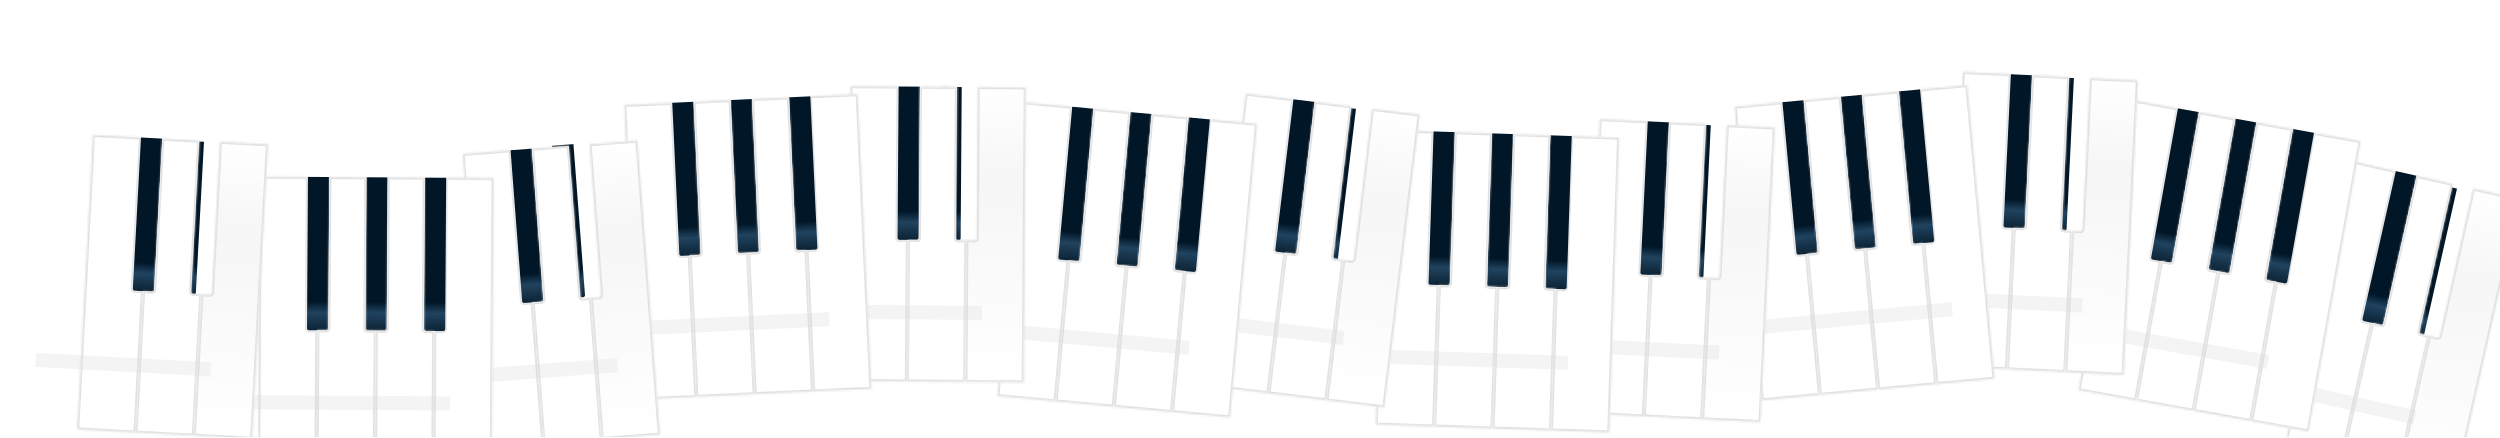 <svg xmlns="http://www.w3.org/2000/svg" width="1200" height="210" fill="none" xmlns:v="https://vecta.io/nano"><style><![CDATA[.B{fill-rule:evenodd}.C{fill:#fff}.D{fill:#e0e0e0}.E{color-interpolation-filters:sRGB}.F{flood-opacity:0}.G{fill:#d9d9d9}.H{fill-opacity:.3}]]></style><g clip-path="url(#BZ)"><g filter="url(#t)"><mask id="A" class="C"><path d="M1130 52.12l-22.51-5.073-31.13 138.134 27.36 6.166 14.95-66.332-3.88-.874c-.54-.122-.88-.657-.76-1.196L1130 52.12z" class="B"/></mask><path d="M1130 52.12l-22.51-5.073-31.13 138.134 27.36 6.166 14.95-66.332-3.88-.874c-.54-.122-.88-.657-.76-1.196L1130 52.12z" class="B C"/><path d="M1107.49 47.047l.22-.976-.98-.22-.22.975.98.22zM1130 52.12l.97.22.22-.975-.97-.22-.22.976zm-53.64 133.061l-.98-.22-.22.975.98.22.22-.975zm27.36 6.166l-.22.976.97.22.22-.976-.97-.22zm14.95-66.332l.97.22.22-.976-.97-.22-.22.976zm-3.88-.874l-.22.975.22-.975zm-7.52-76.119l22.51 5.073.44-1.951-22.51-5.073-.44 1.951zm-29.94 137.379l31.13-138.134-1.95-.44-31.13 138.134 1.95.44zm26.61 4.971l-27.36-6.167-.44 1.951 27.36 6.167.44-1.951zm13.75-65.577l-14.95 66.333 1.95.439 14.95-66.332-1.95-.44zm1.2-.756l-3.88-.874-.44 1.951 3.88.874.44-1.951zm-3.88-.874l-1.95-.44c-.25 1.078.43 2.148 1.51 2.391l.44-1.951zm0 0l15.96-70.826-1.95-.44-15.96 70.825 1.95.44z" mask="url(#A)" class="D"/><mask id="B" class="C"><path d="M1167.07 60.474l22.5 5.073-31.13 138.134-27.36-6.167 14.95-66.333 3.88.874a.99.99 0 0 0 1.19-.755l15.97-70.826z" class="B"/></mask><path d="M1167.07 60.474l22.5 5.073-31.13 138.134-27.36-6.167 14.95-66.333 3.88.874a.99.99 0 0 0 1.19-.755l15.97-70.826z" fill="url(#Am)" class="B"/><path d="M1189.57 65.547l.22-.976.98.22-.22.975-.98-.22zm-22.5-5.073l-.98-.22.22-.976.98.22-.22.976zm-8.63 143.207l.98.22-.22.975-.98-.22.22-.975zm-27.36-6.167l-.22.975-.98-.219.22-.976.98.22zm14.95-66.333l-.98-.22.22-.975.98.22-.22.975zm3.88.874l.22-.975-.22.975zm39.44-65.533l-22.5-5.073.44-1.951 22.5 5.073-.44 1.951zm-31.88 136.939l31.13-138.134 1.95.44-31.13 138.134-1.95-.44zm-26.17-6.923l27.36 6.167-.44 1.951-27.36-6.167.44-1.951zm15.7-65.137l-14.95 66.333-1.95-.44 14.95-66.333 1.95.44zm-.75-1.195l3.88.874-.44 1.951-3.88-.874.44-1.951zm3.88.874l1.95.44c-.24 1.077-1.31 1.754-2.39 1.511l.44-1.951zm0 0l15.96-70.826 1.95.44-15.96 70.826-1.95-.44z" mask="url(#B)" class="D"/><g filter="url(#u)"><path d="M1130 52.121l10 2.254-15.97 70.826c-.12.538-.65.877-1.19.755l-8.05-1.814c-.54-.121-.88-.657-.76-1.195L1130 52.121z" fill="url(#An)"/></g><g filter="url(#v)"><path d="M1157.36 58.285l10 2.254-15.96 70.826c-.13.539-.66.877-1.2.755l-8.05-1.814c-.54-.121-.88-.656-.76-1.195l15.97-70.826z" fill="url(#Ao)"/></g><mask id="C" class="C"><path d="M1103.72 191.349l14.95-66.333 4.17.94c.54.121 1.07-.217 1.19-.756L1140 54.375l17.36 3.913-15.97 70.826c-.12.539.22 1.074.76 1.196l3.88.874-14.95 66.332-27.36-6.166z" class="B"/></mask><path d="M1103.72 191.349l14.95-66.333 4.17.94c.54.121 1.07-.217 1.19-.756L1140 54.375l17.36 3.913-15.97 70.826c-.12.539.22 1.074.76 1.196l3.88.874-14.95 66.332-27.36-6.166z" class="B C"/><path d="M1118.67 125.016l.22-.976-.98-.219-.22.975.98.22zm-14.95 66.333l-.98-.22-.22.975.98.22.22-.975zm20.31-66.149l-.97-.22.97.22zM1140 54.375l.22-.975-.98-.22-.22.976.98.22zm17.36 3.913l.97.22.22-.975-.97-.22-.22.976zm-11.33 72.896l.97.22.22-.976-.97-.22-.22.976zm-14.95 66.332l-.22.976.97.22.22-.976-.97-.22zm-13.39-72.719l-14.95 66.333 1.95.439 14.95-66.332-1.95-.44zm5.37.184l-4.17-.94-.44 1.952 4.17.94.44-1.952zm0 0h0l-.44 1.952c1.08.242 2.15-.434 2.39-1.512l-1.95-.44zm15.96-70.825l-15.96 70.825 1.95.44 15.96-70.825-1.95-.44zm18.56 3.157l-17.36-3.913-.44 1.951 17.36 3.913.44-1.951zm-15.21 72.021l15.96-70.826-1.95-.44-15.96 70.825 1.95.44zm0 0l-1.95-.44a2 2 0 0 0 1.51 2.391l.44-1.951zm3.88.874l-3.88-.874-.44 1.951 3.88.874.44-1.951zm-14.2 67.528l14.95-66.332-1.95-.44-14.95 66.333 1.95.439zm-28.55-5.411l27.36 6.167.44-1.951-27.36-6.167-.44 1.951z" mask="url(#C)" class="D"/></g><path d="M1077.85 178.562l82.086 18.501-1.492 6.62-82.086-18.501z" class="G H"/><g filter="url(#w)"><mask id="D" class="C"><path d="M1025.41 22.015l-22.71-4.078-25.027 139.37 27.607 4.957 12.02-66.926-3.92-.703c-.54-.098-.9-.617-.8-1.161l12.83-71.459z" class="B"/></mask><path d="M1025.41 22.015l-22.71-4.078-25.027 139.37 27.607 4.957 12.02-66.926-3.92-.703c-.54-.098-.9-.617-.8-1.161l12.83-71.459z" class="B C"/><path d="M1002.7 17.938l.18-.984-.99-.177-.18.984.99.177zm22.71 4.078l.98.177.18-.984-.99-.177-.17.984zm-47.737 135.292l-.984-.177-.177.985.985.176.176-.984zm27.607 4.957l-.18.984.99.177.17-.984-.98-.177zm12.02-66.926l.98.177.18-.984-.99-.177-.17.984zm-14.78-76.416l22.71 4.078.35-1.969-22.7-4.078-.36 1.969zm-23.862 138.562l25.022-139.37-1.97-.353-25.021 139.369 1.969.354zm26.802 3.796l-27.61-4.957-.353 1.968 27.603 4.957.36-1.968zm10.85-66.119l-12.01 66.927 1.96.353 12.02-66.926-1.97-.353zm1.16-.808l-3.91-.703-.35 1.969 3.91.703.35-1.969zm-3.91-.703h0l-1.97-.353c-.19 1.087.53 2.127 1.62 2.322l.35-1.969zm0 0l12.83-71.459-1.97-.354-12.83 71.459 1.97.353z" mask="url(#D)" class="D"/><mask id="E" class="C"><path d="M1090.42 33.688l22.71 4.078-25.03 139.369-27.61-4.957 12.02-66.926 3.91.703c.55.097 1.07-.264 1.17-.808l12.83-71.459z" class="B"/></mask><path d="M1090.42 33.688l22.71 4.078-25.03 139.369-27.61-4.957 12.02-66.926 3.91.703c.55.097 1.07-.264 1.17-.808l12.83-71.459z" class="B C"/><path d="M1113.13 37.766l.17-.984.99.177-.18.984-.98-.177zm-22.71-4.078l-.99-.177.18-.984.98.177-.17.984zm-2.32 143.447l.98.177-.17.984-.99-.176.18-.985zm-27.61-4.957l-.17.984-.99-.176.18-.985.98.177zm12.02-66.926l-.98-.177.17-.984.99.177-.18.984zm3.91.703l.18-.984-.18.984zm1.17-.808l-.99-.176.99.176zm35.36-66.397l-22.71-4.078.35-1.969 22.71 4.078-.35 1.968zm-25.83 138.209l25.02-139.37 1.97.353-25.03 139.37-1.96-.353zm-26.45-5.765l27.61 4.957-.36 1.969-27.6-4.958.35-1.968zm12.83-65.765l-12.02 66.926-1.97-.354 12.02-66.926 1.97.354zm-.81-1.161l3.91.703-.35 1.968-3.92-.703.36-1.968zm3.91.703h0l1.97.353a2 2 0 0 1-2.32 1.615l.35-1.968zm0 0l12.83-71.46 1.97.353-12.83 71.459-1.97-.353z" mask="url(#E)" class="D"/><g filter="url(#x)"><path d="M1053.01 26.973l10.09 1.812-12.83 71.459c-.09.543-.61.905-1.16.807l-8.12-1.458a1.01 1.01 0 0 1-.81-1.161l12.83-71.459z" fill="url(#Ap)"/></g><g filter="url(#y)"><path d="M1025.41 22.016l10.09 1.812-12.83 71.459c-.1.544-.62.905-1.16.808l-8.13-1.458c-.54-.098-.9-.617-.8-1.161l12.83-71.459z" fill="url(#Aq)"/></g><g filter="url(#z)"><path d="M1080.62 31.93l10.09 1.812-12.83 71.459c-.1.543-.62.905-1.16.807l-8.12-1.458c-.55-.098-.91-.617-.81-1.161l12.83-71.459z" fill="url(#Ar)"/></g><mask id="F" class="C"><path d="M1032.89 167.221l12.01-66.926 4.21.756c.55.097 1.07-.264 1.16-.808l12.83-71.459 17.52 3.145-12.83 71.459c-.1.544.26 1.064.81 1.161l3.91.703-12.02 66.926-27.6-4.957z" class="B"/></mask><path d="M1032.89 167.221l12.01-66.926 4.21.756c.55.097 1.07-.264 1.16-.808l12.83-71.459 17.52 3.145-12.83 71.459c-.1.544.26 1.064.81 1.161l3.91.703-12.02 66.926-27.6-4.957z" class="B C"/><path d="M1044.9 100.295l.18-.984-.98-.177-.18.984.98.177zm-12.01 66.926l-.99-.177-.17.985.98.176.18-.984zm17.38-66.978l-.98-.177.98.177zm12.83-71.459l.18-.984-.98-.177-.18.984.98.177zm17.52 3.145l.99.177.17-.984-.98-.177-.18.984zm-12.83 71.459l.98.177-.98-.177zm4.72 1.864l.99.177.17-.984-.98-.177-.18.984zm-12.02 66.926l-.17.985.98.176.18-.984-.99-.177zm-16.57-72.06l-12.02 66.926 1.97.354 12.02-66.926-1.97-.354zm5.37-.052l-4.21-.755-.35 1.968 4.21.756.35-1.969zm0 0h0l-.35 1.969c1.08.195 2.12-.528 2.32-1.615l-1.97-.354zm12.83-71.459l-12.83 71.459 1.97.354 12.83-71.459-1.97-.353zm18.68 2.338l-17.52-3.145-.35 1.969 17.51 3.145.36-1.969zm-12.03 72.62l12.84-71.459-1.97-.353-12.83 71.46 1.96.353zm0 0l-1.96-.353a1.99 1.99 0 0 0 1.61 2.322l.35-1.969zm3.92.703l-3.92-.703-.35 1.969 3.91.702.36-1.968zm-11.21 68.087l12.02-66.926-1.97-.354-12.02 66.927 1.97.353zm-28.77-4.15l27.61 4.958.35-1.969-27.61-4.957-.35 1.968z" mask="url(#F)" class="D"/><mask id="G" class="C"><path d="M1005.28 162.264l12.02-66.926 4.21.756c.54.098 1.06-.264 1.16-.808l12.83-71.459 17.51 3.145-12.83 71.459a1.01 1.01 0 0 0 .81 1.161l3.91.703-12.01 66.926-27.61-4.957z" class="B"/></mask><path d="M1005.28 162.264l12.02-66.926 4.21.756c.54.098 1.06-.264 1.16-.808l12.83-71.459 17.51 3.145-12.83 71.459a1.01 1.01 0 0 0 .81 1.161l3.91.703-12.01 66.926-27.61-4.957z" class="B C"/><path d="M1017.3 95.338l.17-.984-.98-.177-.18.984.99.177zm-12.02 66.926l-.98-.177-.18.985.98.176.18-.984zm17.39-66.978l-.99-.177.99.177zm12.83-71.459l.17-.984-.98-.177-.18.984.99.177zm17.51 3.145l.99.177.18-.984-.99-.177-.18.984zm-12.83 71.459l.99.177-.99-.177zm4.72 1.864l.99.177.18-.984-.99-.177-.18.984zm-12.01 66.926l-.18.985.98.176.18-.984-.98-.177zm-16.58-72.06l-12.01 66.926 1.96.354 12.02-66.926-1.97-.353zm5.37-.052l-4.21-.756-.35 1.968 4.21.756.35-1.969zm0 0l-.35 1.969c1.09.195 2.13-.528 2.32-1.615l-1.97-.354zm12.83-71.459l-12.83 71.459 1.97.354 12.83-71.459-1.97-.354zm18.68 2.338l-17.52-3.145-.35 1.968 17.52 3.145.35-1.968zm-12.02 72.62L1054 27.149l-1.97-.354-12.83 71.459 1.97.353zm0 0h0l-1.97-.353a2 2 0 0 0 1.61 2.322l.36-1.969zm3.91.703l-3.91-.703-.36 1.969 3.92.702.35-1.968zm-11.21 68.087l12.02-66.926-1.97-.354-12.02 66.927 1.97.353zm-28.77-4.15l27.61 4.958.35-1.969-27.6-4.957-.36 1.968z" mask="url(#G)" class="D"/></g><path d="M978.873 150.625l110.427 19.828-1.199 6.679-110.427-19.828z" class="G H"/><g filter="url(#AA)"><mask id="H" class="C"><path d="M945.219 5.628l-23.045-1.12-6.872 141.432 28.015 1.361 3.3-67.916-3.971-.193a1 1 0 0 1-.951-1.047l3.524-72.517z" class="B"/></mask><path d="M945.219 5.628l-23.045-1.12-6.872 141.432 28.015 1.361 3.3-67.916-3.971-.193a1 1 0 0 1-.951-1.047l3.524-72.517z" class="B C"/><path d="M922.174 4.508l.049-.999-.999-.049-.049.999.999.049zm23.045 1.12l.999.049.048-.999-.998-.049-.049.999zM915.302 145.94l-.999-.049-.048.999.998.048.049-.998zm28.015 1.361l-.048.999.998.048.049-.999-.999-.048zm3.3-67.916l.999.049.049-.999-.999-.049-.049.999zm-3.971-.193l.048-.999-.048.999zm-20.52-73.685l23.045 1.12.097-1.998-23.045-1.12-.097 1.998zm-5.825 140.481l6.872-141.432-1.998-.097-6.872 141.432 1.998.097zm27.065.314l-28.016-1.361-.097 1.997 28.016 1.362.097-1.998zm2.252-66.966l-3.3 67.916 1.998.097 3.3-67.916-1.998-.097zm1.048-.95l-3.972-.193-.097 1.998 3.972.193.097-1.998zm-3.972-.193h0l-1.997-.097a2 2 0 0 0 1.9 2.095l.097-1.998zm0 0l3.524-72.517-1.998-.097-3.523 72.517 1.997.097z" mask="url(#H)" class="D"/><mask id="I" class="C"><path d="M983.175 7.47l23.045 1.12-6.872 141.432-28.015-1.362 3.3-67.916 3.971.193a1 1 0 0 0 1.048-.95l3.523-72.517z" class="B"/></mask><path d="M983.175 7.47l23.045 1.12-6.872 141.432-28.015-1.362 3.3-67.916 3.971.193a1 1 0 0 0 1.048-.95l3.523-72.517z" fill="url(#As)" class="B"/><path d="M1006.22 8.59l.05-.999 1 .049-.05.999-1-.049zm-23.045-1.12l-.998-.049.048-.999.999.049-.049.999zm16.173 142.552l1.002.048-.05.999-1.001-.049.049-.998zm-28.015-1.362l-.049.999-.999-.048.049-.999.999.048zm3.3-67.916l-.999-.048.048-.999.999.048-.048.999zm3.971.193l.049-.999-.049.999zm1.048-.95l.999.049-.999-.049zm26.518-70.398l-23.043-1.12.097-1.998 23.046 1.12-.1 1.998zm-7.821 140.384l6.871-141.432 2 .097-6.87 141.432-2.001-.097zm-26.968-2.312l28.015 1.362-.097 1.997-28.015-1.361.097-1.998zm4.251-66.868l-3.301 67.917-1.997-.097 3.3-67.917 1.998.097zm-.951-1.047l3.972.193-.097 1.998-3.972-.193.097-1.998zm3.972.193l1.998.097a2 2 0 0 1-2.095 1.901l.097-1.998zm0 0l3.524-72.517 1.997.097-3.523 72.517-1.998-.097z" mask="url(#I)" class="D"/><g filter="url(#AB)"><use href="#Ba" fill="url(#At)"/></g><g filter="url(#AC)"><path d="M973.234 6.988l10.24.498-3.524 72.517a1 1 0 0 1-1.047.95l-8.242-.4a1 1 0 0 1-.95-1.047l3.523-72.517z" fill="url(#Au)"/></g><mask id="J" class="C"><path d="M943.317 147.299l3.3-67.916 4.271.208a1 1 0 0 0 1.047-.95l3.524-72.517 17.775.864-3.523 72.517a1 1 0 0 0 .95 1.047l3.971.193-3.3 67.916-28.015-1.361z" class="B"/></mask><path d="M943.317 147.299l3.3-67.916 4.271.208a1 1 0 0 0 1.047-.95l3.524-72.517 17.775.864-3.523 72.517a1 1 0 0 0 .95 1.047l3.971.193-3.3 67.916-28.015-1.361z" class="B C"/><path d="M946.617 79.383l.049-.999-.999-.049-.049.999.999.048zm-3.3 67.916l-.999-.049-.048.999.999.049.048-.999zM955.459 6.123l.048-.999-.999-.049-.048.999.999.049zm17.775.864l.999.049.049-.999-.999-.049-.049.999zm-3.523 72.517l.998.048-.998-.048zm.95 1.047l-.049.999.049-.999zm3.971.193l.999.049.049-.999-.999-.049-.049.999zm-3.3 67.916l-.048.999.999.049.048-.999-.999-.049zm-25.714-69.326l-3.3 67.916 1.998.097 3.3-67.916-1.998-.097zm5.318-.743l-4.27-.208-.097 1.998 4.27.207.097-1.998zm0 0h0l-.097 1.998a2 2 0 0 0 2.095-1.901l-1.998-.097zm3.524-72.517l-3.524 72.517 1.998.097 3.523-72.517-1.997-.097zm18.823-.087l-17.776-.864-.097 1.998 17.776.864.097-1.998zm-2.574 73.564l3.524-72.517-1.998-.097-3.523 72.517 1.997.097zm0 0h0l-1.997-.097a2 2 0 0 0 1.9 2.095l.097-1.998zm3.972.193l-3.972-.193-.097 1.998 3.972.193.097-1.998zm-2.35 68.964l3.3-67.917-1.997-.097-3.301 67.917 1.998.097zm-29.062-.411l28.015 1.361.097-1.998-28.015-1.361-.097 1.998z" mask="url(#J)" class="D"/></g><use href="#Bb" class="G H"/><g filter="url(#AD)"><mask id="K" class="C"><path d="M835.564 19.045l-22.973 2.135 13.102 140.991 27.928-2.595-6.291-67.705-3.96.368a1 1 0 0 1-1.088-.903l-6.718-72.291z" class="B"/></mask><path d="M835.564 19.045l-22.973 2.135 13.102 140.991 27.928-2.595-6.291-67.705-3.96.368a1 1 0 0 1-1.088-.903l-6.718-72.291z" class="B C"/><path d="M812.591 21.18l-.092-.996-.996.092.093.996.995-.093zm22.973-2.135l.996-.093-.093-.996-.995.093.092.996zm-9.871 143.126l-.996.092.093.996.996-.092-.093-.996zm27.928-2.595l.093.995.995-.092-.092-.996-.996.093zm-6.291-67.705l.995-.093-.092-.996-.996.093.093.996zm-5.048-.535l.996-.093-.996.093zm-29.598-69.16l22.973-2.135-.185-1.991-22.973 2.135.185 1.991zm14.005 139.903L813.587 21.087l-1.991.185 13.101 140.991 1.992-.185zm26.84-3.498l-27.928 2.595.185 1.992 27.928-2.596-.185-1.991zm-7.195-66.617l6.291 67.705 1.992-.185-6.292-67.705-1.991.185zm.903-1.088l-3.959.368.185 1.992 3.959-.368-.185-1.991zm-3.959.368h0l-1.992.185a2 2 0 0 0 2.177 1.806l-.185-1.992zm0 0l-6.718-72.291-1.991.185 6.717 72.291 1.992-.185z" mask="url(#K)" class="D"/><mask id="L" class="C"><path d="M901.33 12.932l22.973-2.135 13.102 140.991-27.928 2.595-6.291-67.705 3.959-.368a1 1 0 0 0 .903-1.088l-6.718-72.291z" class="B"/></mask><path d="M901.33 12.932l22.973-2.135 13.102 140.991-27.928 2.595-6.291-67.705 3.959-.368a1 1 0 0 0 .903-1.088l-6.718-72.291z" class="B C"/><path d="M924.303 10.797l-.092-.996.995-.093.093.996-.996.093zm-22.973 2.135l-.995.093-.093-.996.996-.092.092.996zm36.075 138.856l.996-.092.092.995-.995.093-.093-.996zm-27.928 2.595l.093.996-.996.093-.093-.996.996-.093zm-6.291-67.705l-.996.093-.093-.996.996-.093.093.996zm4.862-1.456l-.996.093.996-.093zm16.348-73.43l-22.973 2.135-.185-1.991 22.973-2.135.185 1.991zm12.013 140.088L923.308 10.889l1.991-.185 13.102 140.992-1.992.185zm-27.024 1.507l27.928-2.596.185 1.992-27.928 2.595-.185-1.991zm-5.204-66.802l6.292 67.705-1.992.185-6.291-67.705 1.991-.185zm-1.088-.903l3.959-.368.185 1.991-3.959.368-.185-1.991zm3.959-.368l1.992-.185a2 2 0 0 1-1.807 2.176l-.185-1.991zm0 0l-6.717-72.291 1.991-.185 6.718 72.291-1.992.185z" mask="url(#L)" class="D"/><g filter="url(#AE)"><path d="M863.492 16.449l10.208-.949 6.718 72.291a1 1 0 0 1-.904 1.088l-8.216.764a1 1 0 0 1-1.088-.903l-6.718-72.291z" fill="url(#Av)"/></g><g filter="url(#AF)"><use href="#Bc" fill="url(#Aw)"/></g><g filter="url(#AG)"><path d="M891.42 13.856l10.208-.949 6.718 72.291a1 1 0 0 1-.903 1.088l-8.217.764a1 1 0 0 1-1.088-.903l-6.718-72.291z" fill="url(#Ax)"/></g><mask id="M" class="C"><path d="M881.549 156.979l-6.291-67.704 4.257-.396a1 1 0 0 0 .903-1.088L873.7 15.5l17.72-1.647 6.718 72.291a1 1 0 0 0 1.088.903l3.96-.368 6.291 67.705-27.928 2.595z" class="B"/></mask><path d="M881.549 156.979l-6.291-67.704 4.257-.396a1 1 0 0 0 .903-1.088L873.7 15.5l17.72-1.647 6.718 72.291a1 1 0 0 0 1.088.903l3.96-.368 6.291 67.705-27.928 2.595z" class="B C"/><path d="M875.258 89.275l-.093-.996-.996.093.093.996.996-.093zm6.291 67.704l-.996.093.093.996.996-.093-.093-.996zM873.7 15.5l-.093-.996-.995.093.092.996.996-.093zm17.72-1.647l.996-.093-.093-.996-.995.093.092.996zm6.718 72.291l.996-.093-.996.093zm5.048.535l.995-.093-.092-.996-.996.093.093.996zm6.291 67.705l.093.996.995-.093-.092-.995-.996.092zm-35.215-65.017l6.291 67.705 1.992-.185-6.292-67.705-1.991.185zm5.16-1.484l-4.257.396.185 1.991 4.257-.396-.185-1.991zm0 0h0l.185 1.991a2 2 0 0 0 1.806-2.176l-1.991.185zm-6.718-72.291l6.718 72.291 1.991-.185-6.717-72.291-1.992.185zm18.624-2.735l-17.721 1.647.186 1.991 17.72-1.647-.185-1.991zm7.806 73.194l-6.718-72.291-1.991.185 6.717 72.291 1.992-.185zm0 0h0l-1.992.185a2 2 0 0 0 2.177 1.806l-.185-1.992zm3.959-.368l-3.959.368.185 1.992 3.959-.368-.185-1.991zm7.38 68.608l-6.292-67.705-1.991.185 6.291 67.705 1.992-.185zm-28.831 3.683l27.928-2.595-.185-1.992-27.928 2.596.185 1.991z" mask="url(#M)" class="D"/><mask id="N" class="C"><path d="M853.621 159.577l-6.292-67.705 4.257-.396a1 1 0 0 0 .904-1.088l-6.718-72.291 17.72-1.647 6.718 72.291a1 1 0 0 0 1.088.903l3.959-.368 6.292 67.705-27.928 2.595z" class="B"/></mask><path d="M853.621 159.577l-6.292-67.705 4.257-.396a1 1 0 0 0 .904-1.088l-6.718-72.291 17.72-1.647 6.718 72.291a1 1 0 0 0 1.088.903l3.959-.368 6.292 67.705-27.928 2.595z" class="B C"/><path d="M847.329 91.872l-.092-.996-.996.093.093.996.995-.093zm6.292 67.705l-.996.093.093.995.995-.092-.092-.996zm-1.131-69.188l.995-.092-.995.092zm-6.718-72.291l-.093-.996-.995.093.092.996.996-.093zm17.72-1.647l.996-.093-.093-.996-.995.092.092.996zm6.718 72.291l.996-.093-.996.093zm1.088.903l.093.996-.093-.996zm3.959-.368l.996-.093-.093-.996-.995.093.092.996zm6.292 67.705l.092.996.996-.093-.092-.996-.996.093zm-35.215-65.017l6.291 67.705 1.992-.185-6.292-67.705-1.991.185zm5.16-1.484l-4.257.396.185 1.991 4.257-.395-.185-1.992zm0 0h0l.185 1.992a2 2 0 0 0 1.806-2.176l-1.991.185zm-6.718-72.291l6.718 72.291 1.991-.185-6.718-72.291-1.991.185zm18.624-2.735l-17.721 1.647.185 1.991 17.721-1.647-.185-1.991zm7.806 73.194l-6.718-72.291-1.992.185 6.718 72.291 1.992-.185zm0 0h0l-1.992.185a2 2 0 0 0 2.177 1.806l-.185-1.991zm3.959-.368l-3.959.368.185 1.991 3.959-.368-.185-1.991zm7.38 68.608l-6.292-67.704-1.991.185 6.291 67.704 1.992-.185zm-28.832 3.684l27.928-2.595-.185-1.992-27.928 2.595.185 1.992z" mask="url(#N)" class="D"/></g><path d="M825.065 155.414l111.712-10.381.628 6.757-111.712 10.381z" class="G H"/><g filter="url(#AH)"><mask id="O" class="C"><path d="M770.921 28.237l-23.045-1.12-6.872 141.432 28.015 1.361 3.3-67.916-3.971-.193a1 1 0 0 1-.95-1.047l3.523-72.517z" class="B"/></mask><path d="M770.921 28.237l-23.045-1.12-6.872 141.432 28.015 1.361 3.3-67.916-3.971-.193a1 1 0 0 1-.95-1.047l3.523-72.517z" class="B C"/><path d="M747.876 27.117l.049-.999-.999-.049-.048.999.998.049zm23.045 1.12l.999.049.049-.999-.999-.049-.049.999zm-29.917 140.312l-.999-.049-.048.999.999.049.048-.999zm28.015 1.361l-.048.999.999.049.048-.999-.999-.049zm3.3-67.916l.999.048.049-.998-.999-.049-.049.999zm-3.971-.193l.048-.999-.048.999zm-20.52-73.685l23.045 1.12.097-1.998-23.045-1.12-.097 1.998zm-5.825 140.481l6.872-141.431-1.997-.097-6.873 141.431 1.998.097zm27.065.314l-28.015-1.361-.097 1.998 28.015 1.361.097-1.998zm2.253-66.966l-3.301 67.917 1.998.097 3.3-67.917-1.997-.097zm1.047-.95l-3.972-.193-.097 1.998 3.972.193.097-1.998zm-3.972-.193h0l-1.997-.097a2 2 0 0 0 1.9 2.095l.097-1.998zm0 0l3.524-72.517-1.998-.097-3.523 72.517 1.997.097z" mask="url(#O)" class="D"/><mask id="P" class="C"><path d="M808.878 30.079l23.044 1.12-6.872 141.432-28.015-1.361 3.3-67.917 3.972.193a1 1 0 0 0 1.047-.95l3.524-72.517z" class="B"/></mask><path d="M808.878 30.079l23.044 1.12-6.872 141.432-28.015-1.361 3.3-67.917 3.972.193a1 1 0 0 0 1.047-.95l3.524-72.517z" fill="url(#Ay)" class="B"/><path d="M831.922 31.199l.049-.999.999.049-.049.999-.999-.049zm-23.044-1.12l-.999-.049.048-.999.999.049-.048.999zm16.172 142.552l.999.048-.049.999-.999-.048.049-.999zm-28.015-1.361l-.049.998-.999-.048.049-.999.999.049zm3.3-67.917l-.999-.048.049-.999.998.048-.048.999zm3.972.193l.048-.999-.048.999zm27.567-71.348l-23.045-1.12.097-1.998 23.045 1.12-.097 1.998zm-7.823 140.384l6.873-141.431 1.997.097-6.872 141.431-1.998-.097zm-26.968-2.311l28.016 1.361-.098 1.998-28.015-1.362.097-1.997zm4.251-66.869l-3.3 67.916-1.998-.097 3.3-67.916 1.998.097zm-.951-1.048l3.972.193-.097 1.998-3.972-.193.097-1.998zm3.972.193l1.998.098a2 2 0 0 1-2.095 1.9l.097-1.998zm0 0l3.524-72.516 1.997.097-3.523 72.517-1.998-.098z" mask="url(#P)" class="D"/><g filter="url(#AI)"><path d="M770.921 28.238l10.24.498-3.524 72.516a1 1 0 0 1-1.047.951l-8.242-.401a1 1 0 0 1-.95-1.047l3.523-72.517z" fill="url(#Az)"/></g><g filter="url(#AJ)"><path d="M798.937 29.598l10.239.497-3.524 72.517a1 1 0 0 1-1.047.95l-8.242-.4a1 1 0 0 1-.95-1.048l3.524-72.516z" fill="url(#BA)"/></g><mask id="Q" class="C"><path d="M769.019 169.908l3.3-67.916 4.271.207a1 1 0 0 0 1.047-.95l3.524-72.516 17.775.864-3.523 72.517a1 1 0 0 0 .95 1.047l3.972.193-3.301 67.917-28.015-1.362z" class="B"/></mask><path d="M769.019 169.908l3.3-67.916 4.271.207a1 1 0 0 0 1.047-.95l3.524-72.516 17.775.864-3.523 72.517a1 1 0 0 0 .95 1.047l3.972.193-3.301 67.917-28.015-1.362z" class="B C"/><path d="M772.319 101.992l.049-.999-.999-.048-.048.998.998.049zm-3.3 67.916l-.999-.048-.048.999.999.048.048-.999zm12.142-141.175l.048-.999-.999-.049-.048.999.999.049zm17.775.864l.999.049.049-.999-.999-.049-.049.999zm-3.523 72.517l.999.048-.999-.048zm4.922 1.24l.998.049.049-.999-.999-.049-.048.999zm-3.301 67.917l-.048.998.999.049.048-.999-.999-.048zm-25.713-69.327l-3.301 67.917 1.998.097 3.3-67.916-1.997-.098zm5.317-.742l-4.27-.208-.097 1.998 4.27.207.097-1.997zm0 0h0l-.097 1.997a2 2 0 0 0 2.095-1.9l-1.998-.097zm3.524-72.517l-3.524 72.517 1.998.097 3.524-72.517-1.998-.097zm18.823-.087l-17.776-.864-.097 1.998 17.776.864.097-1.998zm-2.573 73.564l3.523-72.516-1.997-.097-3.524 72.516 1.998.097zm0 0l-1.998-.097a2 2 0 0 0 1.9 2.095l.098-1.998zm3.971.193l-3.971-.193-.098 1.998 3.972.193.097-1.998zm-2.35 68.964l3.3-67.916-1.997-.097-3.3 67.916 1.997.097zm-29.062-.411l28.015 1.361.097-1.997-28.015-1.362-.097 1.998z" mask="url(#Q)" class="D"/></g><path d="M741.333 161.773l84.046 4.084-.329 6.778-84.046-4.084z" class="G H"/><g filter="url(#AK)"><mask id="R" class="C"><path d="M668.117 33.082l-23.059-.77-4.723 141.52 28.033.936 2.268-67.959-3.974-.132a1 1 0 0 1-.966-1.033l2.421-72.562z" class="B"/></mask><path d="M668.117 33.082l-23.059-.77-4.723 141.52 28.033.936 2.268-67.959-3.974-.132a1 1 0 0 1-.966-1.033l2.421-72.562z" class="B C"/><path d="M645.058 32.313l.033-.999-.999-.033-.033.999.999.033zm23.059.77l1 .033.033-.999-.999-.033-.034.999zm-27.782 140.75l-.999-.033-.033.999.999.034.033-1zm28.033.936l-.033.999.999.034.033-1-.999-.033zm2.268-67.959l.999.034.034-1-1-.033-.033.999zm-4.94-1.165l.999.033-.999-.033zm-20.671-72.332l23.059.77.067-1.999-23.06-.77-.066 1.999zm-3.69 140.554l4.723-141.52-1.999-.067-4.723 141.52 1.999.067zm27.066-.098l-28.032-.935-.067 1.999 28.033.935.066-1.999zm1.235-66.992l-2.267 67.958 1.998.067 2.268-67.958-1.999-.067zm1.033-.966l-3.974-.133-.067 1.999 3.975.133.066-1.999zm-3.974-.133h0l-1.999-.067a2 2 0 0 0 1.932 2.066l.067-1.999zm0 0l2.422-72.562-1.999-.067-2.422 72.561 1.999.067z" mask="url(#R)" class="D"/><mask id="S" class="C"><path d="M734.13 35.285l23.059.769-4.723 141.52-28.033-.936 2.268-67.959 3.974.133a1 1 0 0 0 1.033-.966l2.422-72.562z" class="B"/></mask><path d="M734.13 35.285l23.059.769-4.723 141.52-28.033-.936 2.268-67.959 3.974.133a1 1 0 0 0 1.033-.966l2.422-72.562z" class="B C"/><path d="M757.189 36.055l.033-.999 1 .033-.034.999-.999-.033zm-23.059-.769l-1-.033.034-.999.999.033-.033 1zm18.336 142.29l1 .033-.034.999-.999-.033.033-.999zm-28.033-.936l-.033.999-.999-.033.033-.999.999.033zm2.268-67.959l-.999-.033.033-.999 1 .033-.034.999zm5.007-.833l1 .033-1-.033zm25.448-70.793l-23.06-.77.067-1.999 23.059.77-.066 1.999zm-5.689 140.487l4.723-141.52 1.998.067-4.722 141.52-1.999-.067zm-27-1.901l28.033.935-.067 1.999-28.033-.936.067-1.998zm3.234-66.926l-2.268 67.958-1.999-.066 2.268-67.959 1.999.067zm-.966-1.033l3.974.133-.067 1.998-3.974-.132.067-1.999zm3.974.133l1.999.066a2 2 0 0 1-2.066 1.932l.067-1.998zm0 0l2.421-72.562 1.999.067-2.421 72.562-1.999-.066z" mask="url(#S)" class="D"/><g filter="url(#AL)"><path d="M696.15 34.016l10.246.342-2.422 72.561a1 1 0 0 1-1.032.966l-8.248-.275a1 1 0 0 1-.966-1.033l2.422-72.561z" fill="url(#BB)"/></g><g filter="url(#AM)"><path d="M668.117 33.082l10.246.342-2.421 72.562a1 1 0 0 1-1.033.966l-8.247-.275a1 1 0 0 1-.966-1.033l2.421-72.562z" fill="url(#BC)"/></g><g filter="url(#AN)"><path d="M724.183 34.953l10.246.342-2.422 72.562a1 1 0 0 1-1.033.966l-8.247-.275a1 1 0 0 1-.966-1.033l2.422-72.562z" fill="url(#BD)"/></g><mask id="T" class="C"><path d="M696.401 175.703l2.268-67.958 4.273.142a1 1 0 0 0 1.032-.966l2.422-72.562 17.787.594-2.422 72.562a1 1 0 0 0 .966 1.033l3.974.132-2.268 67.959-28.032-.936z" class="B"/></mask><path d="M696.401 175.703l2.268-67.958 4.273.142a1 1 0 0 0 1.032-.966l2.422-72.562 17.787.594-2.422 72.562a1 1 0 0 0 .966 1.033l3.974.132-2.268 67.959-28.032-.936z" class="B C"/><path d="M698.669 107.745l.033-1-.999-.033-.034.999 1 .034zm-2.268 67.958l-1-.033-.033 1 .999.033.034-1zm9.995-141.343l.033-.999-.999-.033-.033.999.999.033zm17.787.594l.999.033.033-.999-.999-.033-.033.999zm-2.422 72.562l-.999-.033.999.033zm4.94 1.165l1 .034.033-1-.999-.033-.034.999zm-2.268 67.959l-.033.999 1 .034.033-1-1-.033zm-26.764-68.928l-2.268 67.959 1.999.067 2.268-67.959-1.999-.067zm5.306-.823l-4.273-.143-.067 1.999 4.273.143.067-1.999zm0 0l-.067 1.999a2 2 0 0 0 2.066-1.932l-1.999-.067zm2.422-72.562l-2.422 72.562 1.999.067 2.421-72.562-1.998-.067zm18.819-.373l-17.787-.594-.066 1.999 17.786.594.067-1.999zm-1.455 73.594l2.421-72.561-1.999-.067-2.421 72.562 1.999.066zm0 0h0l-1.999-.066a2 2 0 0 0 1.932 2.065l.067-1.999zm3.974.133l-3.974-.133-.067 1.999 3.974.133.067-1.999zm-1.302 68.991l2.268-67.958-1.999-.067-2.268 67.959 1.999.066zm-29.066.031l28.033.935.067-1.999-28.033-.935-.067 1.999z" mask="url(#T)" class="D"/><mask id="U" class="C"><path d="M668.368 174.766l2.268-67.959 4.273.143a1 1 0 0 0 1.033-.966l2.421-72.562 17.787.594-2.422 72.561a1 1 0 0 0 .967 1.033l3.974.133-2.268 67.958-28.033-.935z" class="B"/></mask><path d="M668.368 174.766l2.268-67.959 4.273.143a1 1 0 0 0 1.033-.966l2.421-72.562 17.787.594-2.422 72.561a1 1 0 0 0 .967 1.033l3.974.133-2.268 67.958-28.033-.935z" class="B C"/><path d="M670.636 106.807l.033-.999-.999-.034-.033 1 .999.033zm-2.268 67.959l-.999-.033-.034.999 1 .033.033-.999zm6.541-67.816l-.033.999.033-.999zm3.454-73.528l.034-.999-1-.033-.033.999.999.033zm17.787.594l.999.033.034-.999-1-.033-.033.999zm-2.422 72.561l-.999-.033.999.033zm4.941 1.166l.999.033.033-.999-.999-.034-.033 1zm-2.268 67.958l-.034 1 1 .033.033-.999-.999-.034zm-26.764-68.927l-2.268 67.959 1.998.066 2.268-67.958-1.998-.067zm5.305-.824l-4.273-.142-.066 1.999 4.273.142.066-1.999zm0 0l-.066 1.999a2 2 0 0 0 2.065-1.932l-1.999-.067zm2.422-72.561l-2.422 72.561 1.999.067 2.422-72.562-1.999-.067zm18.819-.373l-17.786-.594-.067 1.999 17.787.594.066-1.999zm-1.455 73.595l2.421-72.562-1.998-.067-2.422 72.562 1.999.067zm0 0h0l-1.999-.067a2 2 0 0 0 1.932 2.066l.067-1.999zm3.974.132l-3.974-.132-.067 1.999 3.974.132.067-1.999zm-1.302 68.992l2.268-67.959-1.999-.067-2.268 67.959 1.999.067zm-29.065.03l28.032.936.067-1.999-28.033-.936-.066 1.999z" mask="url(#U)" class="D"/></g><path d="M640.562 167.047l112.131 3.742-.226 6.782-112.131-3.742z" class="G H"/><g filter="url(#AO)"><mask id="V" class="C"><path d="M600.846 17.664l-22.906-2.765-16.97 140.578 27.846 3.362 8.149-67.506-3.948-.477a1 1 0 0 1-.873-1.113l8.702-72.079z" class="B"/></mask><path d="M600.846 17.664l-22.906-2.765-16.97 140.578 27.846 3.362 8.149-67.506-3.948-.477a1 1 0 0 1-.873-1.113l8.702-72.079z" class="B C"/><path d="M577.94 14.898l.12-.993-.993-.12-.12.993.993.12zm22.906 2.765l.992.12.12-.993-.993-.12-.119.993zM560.97 155.476l-.993-.119-.12.992.993.12.12-.993zm27.846 3.362l-.12.993.993.12.12-.993-.993-.12zm8.149-67.506l.993.12.12-.993-.993-.12-.12.993zm-19.145-75.44l22.906 2.765.239-1.986-22.905-2.765-.24 1.986zm-15.858 139.705l16.971-140.578-1.986-.24-16.97 140.578 1.985.239zm26.974 2.249l-27.847-3.361-.239 1.985 27.846 3.362.24-1.986zm7.036-66.633l-8.149 67.506 1.986.24 8.149-67.506-1.986-.24zm1.113-.873l-3.948-.477-.24 1.986 3.948.477.24-1.986zm-3.948-.477h0l-1.985-.24a2 2 0 0 0 1.745 2.225l.24-1.986zm0 0l8.701-72.079-1.985-.24-8.701 72.079 1.985.24z" mask="url(#V)" class="D"/><mask id="W" class="C"><path d="M638.573 22.219l22.906 2.765-16.971 140.578-27.846-3.361 8.149-67.506 3.948.477a1 1 0 0 0 1.113-.873l8.701-72.079z" class="B"/></mask><path d="M638.573 22.219l22.906 2.765-16.971 140.578-27.846-3.361 8.149-67.506 3.948.477a1 1 0 0 0 1.113-.873l8.701-72.079z" fill="url(#BE)" class="B"/><path d="M661.479 24.984l.119-.993.993.12-.12.993-.992-.12zm-22.906-2.765l-.993-.12.12-.993.993.12-.12.993zm5.935 143.343l.993.12-.12.993-.993-.12.12-.993zm-27.846-3.361l-.12.993-.993-.12.12-.993.993.12zm8.149-67.506l-.992-.12.119-.993.993.12-.12.993zm36.548-68.717l-22.906-2.765.24-1.985 22.905 2.765-.239 1.986zm-17.844 139.466l16.971-140.579 1.985.24-16.97 140.578-1.986-.239zm-26.733-4.235l27.846 3.362-.24 1.985-27.846-3.361.24-1.986zm9.022-66.394l-8.149 67.507-1.986-.24 8.15-67.506 1.985.24zm-.873-1.113l3.948.477-.24 1.986-3.948-.477.24-1.986zm3.948.477l1.985.24a2 2 0 0 1-2.225 1.746l.24-1.986zm0 0l8.701-72.079 1.986.24-8.702 72.079-1.985-.24z" mask="url(#W)" class="D"/><g filter="url(#AP)"><path d="M600.846 17.664l10.177 1.229-8.701 72.079a1 1 0 0 1-1.112.873l-8.193-.989a1 1 0 0 1-.873-1.113l8.702-72.079z" fill="url(#BF)"/></g><g filter="url(#AQ)"><path d="M628.692 21.023l10.178 1.229-8.702 72.079a1 1 0 0 1-1.112.873l-8.192-.989a1 1 0 0 1-.873-1.113l8.701-72.079z" fill="url(#BG)"/></g><mask id="X" class="C"><path d="M588.816 158.84l8.149-67.507 4.245.512a1 1 0 0 0 1.112-.873l8.701-72.079 17.669 2.133-8.701 72.079a1 1 0 0 0 .873 1.113l3.947.477-8.149 67.506-27.846-3.361z" class="B"/></mask><path d="M588.816 158.84l8.149-67.507 4.245.512a1 1 0 0 0 1.112-.873l8.701-72.079 17.669 2.133-8.701 72.079a1 1 0 0 0 .873 1.113l3.947.477-8.149 67.506-27.846-3.361z" class="B C"/><path d="M596.965 91.333l.12-.993-.993-.12-.12.993.993.12zm-8.149 67.507l-.993-.12-.12.993.993.12.12-.993zm12.394-66.994l-.12.993.12-.993zm9.813-72.952l.12-.993-.992-.12-.12.993.992.12zm17.669 2.133l.993.12.119-.993-.992-.12-.12.993zm-7.828 73.191l.119-.993-.119.993zm3.947.477l.993.12.12-.993-.993-.12-.12.993zm-8.149 67.506l-.12.993.993.12.12-.993-.993-.12zm-20.69-70.987l-8.149 67.507 1.986.24 8.149-67.507-1.986-.24zm5.357-.361l-4.244-.512-.24 1.986 4.245.512.239-1.986zm0 0l-.239 1.986a2 2 0 0 0 2.225-1.746l-1.986-.24zm8.702-72.079l-8.702 72.079 1.986.24 8.701-72.079-1.985-.24zm18.781 1.26l-17.669-2.133-.239 1.986 17.668 2.133.24-1.986zm-7.829 73.191l8.702-72.079-1.986-.24-8.701 72.079 1.985.24zm0 0l-1.985-.24a2 2 0 0 0 1.746 2.225l.239-1.986zm3.948.477l-3.948-.477-.239 1.986 3.947.477.24-1.986zm-7.276 68.619l8.149-67.506-1.986-.24-8.149 67.506 1.986.24zm-28.959-2.488l27.846 3.361.24-1.986-27.846-3.361-.24 1.986z" mask="url(#X)" class="D"/></g><path d="M561.783 148.742l83.538 10.085-.813 6.737-83.538-10.085z" class="G H"/><g filter="url(#AR)"><mask id="Y" class="C"><path d="M494.664 21.238l-22.975-2.113-12.97 141.003 27.93 2.569 6.229-67.71-3.96-.364a1 1 0 0 1-.904-1.087l6.65-72.297z" class="B"/></mask><path d="M494.664 21.238l-22.975-2.113-12.97 141.003 27.93 2.569 6.229-67.71-3.96-.364a1 1 0 0 1-.904-1.087l6.65-72.297z" class="B C"/><path d="M471.689 19.125l.092-.996-.996-.092-.092.996.996.092zm22.975 2.113l.996.092.091-.996-.995-.092-.092.996zm-35.945 138.89l-.996-.091-.091.996.995.091.092-.996zm27.93 2.569l-.091.996.996.092.091-.996-.996-.092zm6.229-67.71l.995.092.092-.996-.996-.092-.091.996zm-21.281-74.866l22.975 2.113.184-1.992-22.975-2.113-.184 1.992zM459.715 160.22l12.97-141.003-1.992-.183-12.97 141.004 1.992.183zm27.026 1.482l-27.93-2.569-.184 1.991 27.931 2.569.183-1.991zm5.141-66.807l-6.228 67.711 1.991.183 6.228-67.71-1.991-.183zm1.087-.904l-3.959-.364-.184 1.992 3.96.364.183-1.992zm-3.959-.364h0l-1.992-.183a2 2 0 0 0 1.808 2.175l.184-1.992zm0 0l6.65-72.297-1.992-.183-6.65 72.297 1.992.183z" mask="url(#Y)" class="D"/><mask id="Z" class="C"><path d="M560.436 27.289l22.975 2.113-12.97 141.004-27.931-2.569 6.229-67.711 3.959.364a1 1 0 0 0 1.088-.904l6.65-72.297z" class="B"/></mask><path d="M560.436 27.289l22.975 2.113-12.97 141.004-27.931-2.569 6.229-67.711 3.959.364a1 1 0 0 0 1.088-.904l6.65-72.297z" class="B C"/><path d="M583.411 29.402l.091-.996.996.092-.092.996-.995-.092zm-22.975-2.113l-.996-.092.091-.996.996.092-.091.996zm10.005 143.117l.996.091-.092.996-.996-.091.092-.996zm-27.931-2.569l-.091.995-.996-.091.092-.996.995.092zm6.229-67.711l-.996-.092.091-.995.996.092-.091.996zm34.58-69.728l-22.975-2.113.183-1.992 22.975 2.113-.183 1.992zm-13.874 139.916l12.97-141.003 1.991.183-12.969 141.003-1.992-.183zm-26.843-3.473l27.93 2.569-.183 1.992-27.93-2.57.183-1.991zm7.132-66.623l-6.228 67.71-1.991-.183 6.228-67.711 1.991.184zm-.904-1.088l3.96.364-.183 1.992-3.96-.364.183-1.992zm3.96.364l1.991.183a2 2 0 0 1-2.174 1.808l.183-1.992zm0 0l6.65-72.297 1.991.183-6.65 72.297-1.991-.183z" mask="url(#Z)" class="D"/><g filter="url(#AS)"><use href="#Bd" fill="url(#BH)"/></g><g filter="url(#AT)"><path d="M494.664 21.238l10.209.939-6.65 72.297a1 1 0 0 1-1.088.904l-8.217-.756a1 1 0 0 1-.904-1.087l6.65-72.297z" fill="url(#BI)"/></g><g filter="url(#AU)"><path d="M550.525 26.375l10.208.939-6.65 72.297a1 1 0 0 1-1.087.904l-8.217-.756a1 1 0 0 1-.904-1.087l6.65-72.297z" fill="url(#BJ)"/></g><mask id="a" class="C"><path d="M514.58 165.265l6.228-67.71 4.258.392a1 1 0 0 0 1.087-.904l6.65-72.297 17.722 1.63-6.65 72.297a1 1 0 0 0 .904 1.087l3.96.365-6.229 67.71-27.93-2.569z" class="B"/></mask><path d="M514.58 165.265l6.228-67.71 4.258.392a1 1 0 0 0 1.087-.904l6.65-72.297 17.722 1.63-6.65 72.297a1 1 0 0 0 .904 1.087l3.96.365-6.229 67.71-27.93-2.569z" class="B C"/><path d="M520.808 97.555l.092-.996-.996-.092-.092.996.996.092zm-6.228 67.71l-.996-.092-.091.996.995.092.092-.996zm10.486-67.319l.091-.996-.091.996zm7.737-73.201l.092-.996-.996-.092-.092.996.996.092zm17.722 1.63l.996.092.091-.996-.996-.092-.091.996zm-1.786 73.749l.995.091.092-.996-.996-.092-.091.996zm-6.229 67.71l-.091.996.995.092.092-.996-.996-.092zm-22.698-70.371l-6.228 67.71 1.992.184 6.228-67.711-1.992-.183zm5.345-.513l-4.257-.392-.183 1.992 4.257.392.183-1.992zm0 0l-.183 1.992a2 2 0 0 0 2.175-1.808l-1.992-.183zm6.65-72.297l-6.65 72.297 1.992.183 6.65-72.297-1.992-.183zm18.809.726l-17.721-1.63-.184 1.992 17.722 1.63.183-1.992zm-5.745 73.384l6.65-72.297-1.992-.183-6.65 72.297 1.992.183zm0 0l-1.992-.183a2 2 0 0 0 1.808 2.175l.184-1.991zm3.959.364l-3.959-.364-.184 1.991 3.96.364.183-1.991zm-5.324 68.798l6.228-67.711-1.991-.183-6.229 67.711 1.992.183zm-29.018-1.665l27.931 2.569.183-1.992-27.93-2.569-.184 1.992z" mask="url(#a)" class="D"/><mask id="b" class="C"><path d="M486.649 162.699l6.228-67.711 4.258.392a1 1 0 0 0 1.087-.904l6.65-72.297 17.722 1.63-6.65 72.297a1 1 0 0 0 .904 1.087l3.96.364-6.228 67.711-27.931-2.569z" class="B"/></mask><path d="M486.649 162.699l6.228-67.711 4.258.392a1 1 0 0 0 1.087-.904l6.65-72.297 17.722 1.63-6.65 72.297a1 1 0 0 0 .904 1.087l3.96.364-6.228 67.711-27.931-2.569z" class="B C"/><path d="M492.877 94.988l.092-.996-.996-.092-.091.996.995.092zm-6.228 67.711l-.996-.092-.091.996.996.091.091-.995zm11.573-68.224l.996.092-.996-.092zm6.65-72.297l.092-.996-.996-.092-.091.996.995.092zm17.722 1.63l.996.092.092-.996-.996-.092-.092.996zm-1.786 73.749l.996.092.091-.996-.996-.092-.091.996zm-6.228 67.711l-.092.996.996.091.091-.996-.995-.091zm-22.698-70.371l-6.229 67.711 1.992.183 6.228-67.71-1.991-.183zm5.344-.513l-4.257-.392-.183 1.992 4.257.392.183-1.992zm0 0h0l-.183 1.992a2 2 0 0 0 2.175-1.808l-1.992-.183zm6.651-72.297l-6.651 72.297 1.992.183 6.65-72.297-1.991-.183zm18.809.726l-17.722-1.63-.183 1.992 17.722 1.63.183-1.992zm-5.746 73.384l6.65-72.297-1.992-.183-6.65 72.297 1.992.183zm0 0h0l-1.992-.183a2 2 0 0 0 1.809 2.175l.183-1.992zm3.959.364l-3.959-.364-.183 1.992 3.959.364.183-1.992zm-5.324 68.798l6.229-67.71-1.992-.183-6.228 67.71 1.991.183zm-29.017-1.665l27.93 2.57.183-1.992-27.93-2.569-.183 1.991z" mask="url(#b)" class="D"/></g><path d="M459.341 153.367l111.721 10.276-.622 6.757-111.721-10.276z" class="G H"/><g filter="url(#AV)"><mask id="c" class="C"><path d="M411.331 11.515l-23.072-.163-1.001 141.595 28.048.198.48-67.995-3.976-.028a1 1 0 0 1-.993-1.007l.514-72.6z" class="B"/></mask><path d="M411.331 11.515l-23.072-.163-1.001 141.595 28.048.198.48-67.995-3.976-.028a1 1 0 0 1-.993-1.007l.514-72.6z" class="B C"/><path d="M388.259 11.352l.007-1-1-.007-.007 1 1 .007zm23.072.163l1 .007.007-1-1-.007-.007 1zm-24.073 141.432l-1-.007-.007 1 1 .007.007-1zm28.048.198l-.008 1 1 .007.008-1-1-.007zm.48-67.995l1 .007.007-1-1-.007-.007 1zm-27.534-72.799l23.072.163.014-2-23.072-.163-.014 2zm.006 140.603l1.001-141.595-2-.014-1.001 141.596 2 .014zm27.055-.809l-28.048-.198-.014 2 28.047.198.015-2zm-.527-67.002l-.48 67.995 2 .014.48-67.995-2-.014zm1.007-.993l-3.976-.028-.014 2 3.976.028.014-2zm-3.976-.028h0l-2-.014a2 2 0 0 0 1.986 2.014l.014-2zm0 0l.514-72.6-2-.014-.514 72.6 2 .014z" mask="url(#c)" class="D"/><mask id="d" class="C"><path d="M449.33 11.782l23.072.163-1.001 141.595-28.048-.198.481-67.995 3.976.028a1 1 0 0 0 1.007-.993l.513-72.6z" class="B"/></mask><path d="M449.33 11.782l23.072.163-1.001 141.595-28.048-.198.481-67.995 3.976.028a1 1 0 0 0 1.007-.993l.513-72.6z" fill="url(#BK)" class="B"/><path d="M472.402 11.945l.007-1 1 .007-.007 1-1-.007zm-23.072-.163l-1-.007.008-1 1 .007-.008 1zm22.071 141.758l1 .007-.008 1-1-.007.008-1zm-28.048-.198l-.007 1-1-.007.007-1 1 .007zm.481-67.995l-1-.007.007-1 1 .007-.007 1zm28.561-72.402l-23.072-.163.015-2 23.071.163-.014 2zm-1.994 140.588l1.001-141.595 2 .014-1.001 141.595-2-.014zm-27.041-1.191l28.048.198-.015 2-28.047-.198.014-2zm1.474-66.988l-.481 67.995-2-.014.481-67.995 2 .014zm-.993-1.007l3.976.028-.014 2-3.976-.028.014-2zm3.976.028l2 .014a2 2 0 0 1-2.014 1.986l.014-2zm0 0l.513-72.6 2 .014-.513 72.6-2-.014z" mask="url(#d)" class="D"/><g filter="url(#AW)"><path d="M411.331 11.516l10.251.073-.513 72.6a1 1 0 0 1-1.007.993l-8.252-.058a1 1 0 0 1-.993-1.007l.514-72.6z" fill="url(#BL)"/></g><g filter="url(#AX)"><path d="M439.378 11.715l10.252.072-.514 72.6a1 1 0 0 1-1.007.993l-8.251-.058a1 1 0 0 1-.993-1.007l.513-72.6z" fill="url(#BM)"/></g><mask id="e" class="C"><path d="M415.305 153.146l.481-67.995 4.275.03a1 1 0 0 0 1.007-.993l.514-72.6 17.796.126-.513 72.6a1 1 0 0 0 .993 1.007l3.976.028-.481 67.995-28.048-.198z" class="B"/></mask><path d="M415.305 153.146l.481-67.995 4.275.03a1 1 0 0 0 1.007-.993l.514-72.6 17.796.126-.513 72.6a1 1 0 0 0 .993 1.007l3.976.028-.481 67.995-28.048-.198z" class="B C"/><path d="M415.786 85.151l.007-1-1-.007-.007 1 1 .007zm-.481 67.995l-1-.007-.007 1 1 .007.007-1zm6.277-141.558l.007-1-1-.007-.007 1 1 .007zm17.796.126l1 .007.007-1-1-.007-.007 1zm-.513 72.6l-1-.007 1 .007zm.993 1.007l-.008 1 .008-1zm3.976.028l1 .007.007-1-1-.007-.007 1zm-.481 67.995l-.007 1 1 .007.007-1-1-.007zm-28.567-68.2l-.481 67.995 2 .014.481-67.995-2-.014zm5.282-.963l-4.275-.03-.014 2 4.275.03.014-2zm0 0l-.014 2a2 2 0 0 0 2.014-1.986l-2-.014zm.514-72.6l-.514 72.6 2 .014.514-72.6-2-.014zm18.803-.867l-17.796-.126-.014 2 17.796.126.014-2zm.48 73.607l.513-72.6-2-.014-.513 72.6 2 .014zm0 0h0l-2-.014a2 2 0 0 0 1.985 2.014l.015-2zm3.976.028l-3.976-.028-.015 2 3.977.028.014-2zm.512 69.002l.481-67.994-2-.014-.481 67.995 2 .014zm-29.055.795l28.048.198.014-2-28.048-.198-.014 2z" mask="url(#e)" class="D"/></g><path d="M387.306 146.164l84.143.595-.048 6.786-84.143-.595z" class="G H"/><g filter="url(#AY)"><mask id="f" class="C"><path d="M302.67 19.33l-23.046 1.076 6.604 141.445 28.018-1.308-3.172-67.923-3.972.186a1 1 0 0 1-1.045-.952L302.67 19.33z" class="B"/></mask><path d="M302.67 19.33l-23.046 1.076 6.604 141.445 28.018-1.308-3.172-67.923-3.972.186a1 1 0 0 1-1.045-.952L302.67 19.33z" class="B C"/><path d="M279.624 20.406l-.047-.999-.999.047.047.999.999-.047zm23.046-1.076l.999-.047-.046-.999-.999.047.046.999zm-16.442 142.521l-.999.046.047.999.998-.046-.046-.999zm28.018-1.308l.046.998.999-.046-.047-.999-.998.047zm-3.172-67.923l.999-.047-.047-.999-.998.047.046.999zm-5.017-.767l.999-.047-.999.047zM279.67 21.405l23.047-1.076-.093-1.998-23.047 1.076.093 1.998zm7.557 140.399L280.622 20.36l-1.997.093 6.604 141.444 1.998-.093zm26.972-2.26l-28.018 1.308.093 1.998 28.018-1.309-.093-1.997zm-4.124-66.877l3.172 67.922 1.997-.093-3.171-67.923-1.998.093zm.953-1.046l-3.972.186.093 1.998 3.972-.186-.093-1.998zm-3.972.186h0l-1.998.093a2 2 0 0 0 2.091 1.905l-.093-1.998zm0 0l-3.387-72.523-1.998.093 3.387 72.523 1.998-.093z" mask="url(#f)" class="D"/><mask id="g" class="C"><path d="M368.648 16.248l23.047-1.076 6.604 141.444-28.018 1.309-3.171-67.923 3.972-.185a1 1 0 0 0 .952-1.046l-3.386-72.523z" class="B"/></mask><path d="M368.648 16.248l23.047-1.076 6.604 141.444-28.018 1.309-3.171-67.923 3.972-.185a1 1 0 0 0 .952-1.046l-3.386-72.523z" class="B C"/><path d="M391.695 15.172l-.047-.999.999-.047.047.999-.999.047zm-23.047 1.076l-.999.047-.047-.999.999-.047.047.999zm29.651 140.368l.999-.046.047.999-.999.046-.047-.999zm-28.018 1.309l.047.998-.999.047-.047-.999.999-.046zm-3.171-67.923l-.999.047-.047-.999.999-.047.047.999zm4.924-1.231l.999-.047-.999.047zm19.707-72.6l-23.046 1.076-.094-1.998 23.047-1.076.093 1.998zm5.559 140.492l-6.604-141.444 1.998-.093 6.604 141.445-1.998.093zm-27.065.263l28.017-1.309.094 1.998-28.018 1.308-.093-1.997zm-2.126-66.97l3.171 67.922-1.998.093-3.171-67.922 1.998-.093zm-1.046-.952l3.972-.186.094 1.998-3.972.185-.094-1.998zm3.972-.186h0l1.998-.093a2 2 0 0 1-1.904 2.091l-.094-1.998zm0 0l-3.386-72.523 1.998-.093 3.386 72.523-1.998.093z" mask="url(#g)" class="D"/><g filter="url(#AZ)"><path d="M330.688 18.023l10.241-.478 3.386 72.523a1 1 0 0 1-.953 1.046l-8.242.385a1 1 0 0 1-1.046-.952l-3.386-72.523z" fill="url(#BN)"/></g><g filter="url(#Aa)"><path d="M302.67 19.332l10.241-.478 3.386 72.523a1 1 0 0 1-.952 1.046l-8.243.385a1 1 0 0 1-1.045-.952l-3.387-72.523z" fill="url(#BO)"/></g><g filter="url(#Ab)"><path d="M358.706 16.715l10.241-.478 3.386 72.523a1 1 0 0 1-.952 1.046l-8.243.385a1 1 0 0 1-1.046-.952l-3.386-72.523z" fill="url(#BP)"/></g><mask id="h" class="C"><path d="M342.263 159.234l-3.171-67.923 4.271-.199a1 1 0 0 0 .952-1.046l-3.386-72.523 17.777-.83 3.386 72.523a1 1 0 0 0 1.046.952l3.972-.186 3.171 67.922-28.018 1.309z" class="B"/></mask><path d="M342.263 159.234l-3.171-67.923 4.271-.199a1 1 0 0 0 .952-1.046l-3.386-72.523 17.777-.83 3.386 72.523a1 1 0 0 0 1.046.952l3.972-.186 3.171 67.922-28.018 1.309z" class="B C"/><path d="M339.092 91.311l-.047-.999-.999.047.047.999.999-.047zm3.171 67.923l-.998.046.046.999.999-.047-.047-.998zm2.052-69.168l-.999.047.999-.047zm-3.386-72.523l-.047-.999-.999.047.047.999.999-.047zm17.777-.83l.999-.047-.047-.999-.999.047.047.999zm3.386 72.523l-.999.047.999-.047zm1.046.952l-.047-.999.047.999zm3.972-.186l.999-.047-.047-.999-.999.047.047.999zm3.171 67.922l.047.999.999-.046-.047-.999-.999.046zm-32.188-66.567l3.172 67.922 1.997-.093-3.171-67.923-1.998.093zm5.223-1.245l-4.271.199.094 1.998 4.27-.199-.093-1.998zm0 0h0l.093 1.998a2 2 0 0 0 1.905-2.091l-1.998.093zM339.93 17.59l3.386 72.523 1.998-.093-3.386-72.523-1.998.093zm18.729-1.876l-17.777.83.093 1.998 17.778-.83-.094-1.998zm4.432 73.475l-3.386-72.523-1.998.093 3.386 72.523 1.998-.093zm0 0h0l-1.998.093a2 2 0 0 0 2.091 1.905l-.093-1.998zm3.972-.185l-3.972.185.093 1.998 3.972-.185-.093-1.998zm4.217 68.875l-3.171-67.923-1.998.093 3.171 67.922 1.998-.093zm-28.97 2.353l28.018-1.308-.093-1.998-28.018 1.309.093 1.997z" mask="url(#h)" class="D"/><mask id="i" class="C"><path d="M314.245 160.542l-3.171-67.922 4.271-.199a1 1 0 0 0 .952-1.046l-3.386-72.523 17.777-.83 3.386 72.523a1 1 0 0 0 1.046.952l3.972-.186 3.171 67.923-28.018 1.308z" class="B"/></mask><path d="M314.245 160.542l-3.171-67.922 4.271-.199a1 1 0 0 0 .952-1.046l-3.386-72.523 17.777-.83 3.386 72.523a1 1 0 0 0 1.046.952l3.972-.186 3.171 67.923-28.018 1.308z" class="B C"/><path d="M311.074 92.62l-.047-.999-.999.047.047.999.999-.047zm3.171 67.922l-.999.047.047.999.999-.047-.047-.999zm1.1-68.122l.046.999-.046-.999zm.952-1.046l-.999.047.999-.047zm-3.386-72.523l-.047-.999-.999.047.047.999.999-.047zm17.777-.83l.999-.047-.047-.999-.999.047.047.999zm3.386 72.523l-.999.047.999-.047zm5.018.767l.999-.047-.047-.999-.999.047.047.999zm3.171 67.923l.047.999.999-.047-.047-.999-.999.047zm-32.188-66.568l3.171 67.923 1.998-.093-3.171-67.923-1.998.093zm5.223-1.245l-4.271.199.094 1.998 4.27-.199-.093-1.998zm0 0l.093 1.998a2 2 0 0 0 1.905-2.091l-1.998.093zm-3.386-72.523l3.386 72.523 1.998-.093-3.386-72.523-1.998.093zm18.729-1.875l-17.777.83.093 1.998 17.778-.83-.094-1.998zm4.432 73.475l-3.386-72.523-1.998.093 3.386 72.523 1.998-.093zm0 0h0l-1.998.093a2 2 0 0 0 2.091 1.905l-.093-1.998zm3.972-.185l-3.972.185.093 1.998 3.972-.186-.093-1.998zm4.217 68.874l-3.171-67.922-1.998.093 3.171 67.923 1.998-.094zm-28.97 2.354l28.018-1.308-.093-1.998-28.018 1.308.093 1.998z" mask="url(#i)" class="D"/></g><path d="M285.911 155.07l112.071-5.233.316 6.778-112.071 5.233z" class="G H"/><g filter="url(#Ac)"><mask id="j" class="C"><path d="M225.061 42.12l-23.005 1.763 10.821 141.184 27.967-2.143-5.197-67.798-3.965.304a1 1 0 0 1-1.073-.921l-5.548-72.389z" class="B"/></mask><path d="M225.061 42.12l-23.005 1.763 10.821 141.184 27.967-2.143-5.197-67.798-3.965.304a1 1 0 0 1-1.073-.921l-5.548-72.389z" class="B C"/><path d="M202.056 43.883l-.076-.997-.997.077.076.997.997-.076zm23.005-1.763l.997-.076-.077-.997-.997.076.077.997zm-12.184 142.947l-.997.077.077.997.997-.077-.077-.997zm27.967-2.143l.076.997.997-.076-.076-.998-.997.077zm-5.197-67.798l.997-.076-.076-.997-.997.076.076.997zm-5.038-.617l.997-.076-.997.076zM202.133 44.88l23.004-1.763-.153-1.994-23.004 1.763.153 1.994zm11.741 140.111L203.053 43.806l-1.994.153 10.821 141.185 1.994-.153zm26.893-3.064l-27.966 2.143.153 1.994 27.966-2.143-.153-1.994zm-6.117-66.724L239.846 183l1.995-.153-5.197-67.797-1.994.153zm.921-1.074l-3.965.304.153 1.994 3.965-.304-.153-1.994zm-3.965.304h0l-1.994.153a2 2 0 0 0 2.147 1.841l-.153-1.994zm0 0l-5.548-72.39-1.994.153 5.548 72.39 1.994-.153z" mask="url(#j)" class="D"/><mask id="k" class="C"><path d="M262.951 39.216l23.004-1.763 10.821 141.185-27.966 2.143-5.196-67.797 3.964-.304a1 1 0 0 0 .921-1.074l-5.548-72.39z" class="B"/></mask><path d="M262.951 39.216l23.004-1.763 10.821 141.185-27.966 2.143-5.196-67.797 3.964-.304a1 1 0 0 0 .921-1.074l-5.548-72.39z" fill="url(#BQ)" class="B"/><path d="M285.955 37.453l-.076-.997.997-.076.076.997-.997.076zm-23.004 1.763l-.997.076-.077-.997.997-.076.077.997zm33.825 139.422l.997-.077.077.997-.997.077-.077-.997zm-27.966 2.143l.076.997-.997.077-.076-.997.997-.077zm-5.196-67.797l-.998.076-.076-.997.997-.077.077.998zm3.964-.304l-.076-.997.076.997zm.921-1.074l.997-.076-.997.076zm17.532-73.156l-23.004 1.763-.153-1.994 23.005-1.763.152 1.994zm9.748 140.264L284.958 37.53l1.994-.153 10.821 141.184-1.994.153zm-27.046 1.07l27.967-2.143.153 1.994-27.967 2.143-.153-1.994zm-4.122-66.877l5.196 67.798-1.994.153-5.197-67.798 1.995-.153zm-1.074-.921l3.965-.303.153 1.994-3.965.304-.153-1.995zm3.965-.303h0l1.994-.153a2 2 0 0 1-1.841 2.147l-.153-1.994zm0 0l-5.548-72.39 1.994-.153 5.548 72.39-1.994.153z" mask="url(#k)" class="D"/><g filter="url(#Ad)"><path d="M225.061 42.121l10.221-.783 5.549 72.389a1 1 0 0 1-.921 1.074l-8.228.631a1 1 0 0 1-1.073-.921l-5.548-72.39z" fill="url(#BR)"/></g><g filter="url(#Ae)"><path d="M253.027 39.977l10.222-.783 5.548 72.39a1 1 0 0 1-.921 1.073l-8.227.631a1 1 0 0 1-1.074-.921l-5.548-72.389z" fill="url(#BS)"/></g><mask id="l" class="C"><path d="M240.844 182.923l-5.197-67.798 4.263-.327a1 1 0 0 0 .921-1.073l-5.549-72.39 17.745-1.36 5.548 72.39a1 1 0 0 0 1.074.921l3.964-.304 5.197 67.797-27.966 2.144z" class="B"/></mask><path d="M240.844 182.923l-5.197-67.798 4.263-.327a1 1 0 0 0 .921-1.073l-5.549-72.39 17.745-1.36 5.548 72.39a1 1 0 0 0 1.074.921l3.964-.304 5.197 67.797-27.966 2.144z" class="B C"/><path d="M235.647 115.125l-.076-.997-.997.077.076.997.997-.077zm5.197 67.798l-.998.076.077.997.997-.076-.076-.997zm-5.562-141.588l-.076-.997-.997.076.076.997.997-.077zm17.745-1.36l.997-.076-.076-.997-.997.076.076.997zm5.548 72.39l-.997.076.997-.076zm1.074.921l.076.997-.076-.997zm3.964-.304l.998-.077-.077-.997-.997.077.076.997zm5.197 67.797l.076.997.997-.076-.076-.997-.997.076zm-34.16-65.577l5.196 67.797 1.995-.153-5.197-67.797-1.994.153zm5.184-1.401l-4.263.327.153 1.994 4.262-.326-.152-1.995zm0 0h0l.152 1.995a2 2 0 0 0 1.842-2.147l-1.994.152zm-5.549-72.389l5.549 72.389 1.994-.152-5.549-72.39-1.994.153zm18.666-2.434l-17.745 1.36.153 1.994 17.744-1.36-.152-1.994zm6.621 73.311l-5.548-72.39-1.994.153 5.548 72.39 1.994-.152zm0 0l-1.994.152a2 2 0 0 0 2.147 1.842l-.153-1.994zm3.965-.304l-3.965.304.153 1.994 3.965-.304-.153-1.994zm6.27 68.718l-5.196-67.798-1.995.153 5.197 67.798 1.994-.153zm-28.887 3.217l27.966-2.144-.153-1.994-27.966 2.144.153 1.994z" mask="url(#l)" class="D"/></g><path d="M212.359 178.305l83.899-6.43.519 6.766-83.899 6.43z" class="G H"/><g filter="url(#Af)"><mask id="m" class="C"><path d="M127.818 54.905l-23.071-.147-.902 141.596 28.048.178.433-67.995-3.977-.025a1 1 0 0 1-.993-1.007l.462-72.6z" class="B"/></mask><path d="M127.818 54.905l-23.071-.147-.902 141.596 28.048.178.433-67.995-3.977-.025a1 1 0 0 1-.993-1.007l.462-72.6z" class="B C"/><path d="M104.747 54.758l.006-1-1-.006-.006 1 1 .006zm23.071.147l1 .006.006-1-1-.006-.006 1zm-23.973 141.449l-1-.007-.007 1 1 .007.007-1zm28.048.178l-.007 1 1 .007.007-1-1-.007zm.433-67.995l1 .006.006-1-1-.006-.006 1zm-4.97-1.032l1 .007-1-.007zM104.74 55.758l23.072.147.012-2-23.071-.147-.013 2zm.105 140.602l.902-141.596-2-.013-.902 141.596 2 .013zm27.054-.828l-28.048-.178-.013 2 28.048.178.013-2zm-.573-67.001l-.433 67.995 2 .013.433-67.996-2-.012zm1.006-.994l-3.976-.025-.013 2 3.976.025.013-2zm-3.976-.025h0l-2-.013a2 2 0 0 0 1.987 2.013l.013-2zm0 0l.462-72.601-2-.013-.462 72.601 2 .013z" mask="url(#m)" class="D"/><mask id="n" class="C"><path d="M193.866 55.326l23.072.147-.902 141.595-28.048-.178.433-67.995 3.976.025a1 1 0 0 0 1.007-.994l.462-72.6z" class="B"/></mask><path d="M193.866 55.326l23.072.147-.902 141.595-28.048-.178.433-67.995 3.976.025a1 1 0 0 0 1.007-.994l.462-72.6z" class="B C"/><path d="M216.938 55.473l.006-1 1 .006-.007 1-.999-.006zm-23.072-.147l-1-.006.006-1 1 .006-.006 1zm22.17 141.742l1 .007-.007 1-1-.007.007-1zm-28.048-.178l-.006 1-1-.007.006-1 1 .007zm.433-67.995l-1-.007.006-1 1 .007-.006 1zm3.976.025l-.006 1 .006-1zm24.534-72.447l-23.071-.147.012-2 23.072.147-.013 2zm-1.895 140.589l.902-141.596 1.999.013-.901 141.596-2-.013zm-27.042-1.172l28.048.178-.013 2-28.047-.178.012-2zm1.427-66.989l-.433 67.995-2-.013.433-67.995 2 .013zm-.994-1.006l3.977.025-.013 2-3.976-.025.012-2zm3.977.025h0l2 .013a2 2 0 0 1-2.013 1.987l.013-2zm0 0l.462-72.601 2 .013-.462 72.601-2-.013z" mask="url(#n)" class="D"/><g filter="url(#Ag)"><path d="M155.866 55.082l10.251.065-.462 72.601a1 1 0 0 1-1.007.994l-8.251-.053a1 1 0 0 1-.994-1.006l.463-72.601z" fill="url(#BT)"/></g><g filter="url(#Ah)"><path d="M127.818 54.906l10.251.065-.462 72.601a1 1 0 0 1-1.006.994l-8.252-.053a1 1 0 0 1-.993-1.006l.462-72.601z" fill="url(#BU)"/></g><g filter="url(#Ai)"><path d="M183.914 55.262l10.251.065-.462 72.601a1 1 0 0 1-1.007.993l-8.251-.052a1 1 0 0 1-.994-1.007l.463-72.6z" fill="url(#BV)"/></g><mask id="o" class="C"><path d="M159.94 196.709l.433-67.995 4.275.027a1 1 0 0 0 1.007-.993l.462-72.601 17.796.113-.462 72.601a1 1 0 0 0 .994 1.006l3.976.026-.433 67.995-28.048-.179z" class="B"/></mask><path d="M159.94 196.709l.433-67.995 4.275.027a1 1 0 0 0 1.007-.993l.462-72.601 17.796.113-.462 72.601a1 1 0 0 0 .994 1.006l3.976.026-.433 67.995-28.048-.179z" class="B C"/><path d="M160.373 128.714l.006-1-1-.006-.006 1 1 .006zm-.433 67.995l-1-.006-.006 1 1 .006.006-1zm4.708-67.968l.007-1-.007 1zm1.469-73.594l.006-1-1-.006-.006 1 1 .006zm17.796.113l1 .006.007-1-1-.006-.007 1zm-.462 72.601l1 .006-1-.006zm4.97 1.032l1 .006.006-1-1-.006-.006 1zm-.433 67.995l-.007 1 1 .006.007-1-1-.006zm-28.615-68.18l-.433 67.995 2 .012.433-67.995-2-.012zm5.282-.967l-4.276-.027-.012 2 4.275.027.013-2zm0 0l-.013 2a2 2 0 0 0 2.013-1.987l-2-.013zm.462-72.6l-.462 72.601 2 .013.462-72.601-2-.013zm18.803-.88l-17.797-.113-.012 2 17.796.113.013-2zm.531 73.607l.462-72.6-2-.013-.462 72.601 2 .012zm0 0l-2-.012a2 2 0 0 0 1.987 2.012l.013-2zm3.976.026l-3.976-.026-.013 2 3.976.026.013-2zm.561 69.001l.433-67.995-2-.013-.433 67.995 2 .013zm-29.054.815l28.047.179.013-2-28.048-.179-.012 2z" mask="url(#o)" class="D"/><mask id="p" class="C"><path d="M131.893 196.533l.433-67.995 4.275.027a1 1 0 0 0 1.006-.993l.463-72.601 17.796.113-.462 72.601a1 1 0 0 0 .993 1.006l3.976.026-.433 67.995-28.047-.179z" class="B"/></mask><path d="M131.893 196.533l.433-67.995 4.275.027a1 1 0 0 0 1.006-.993l.463-72.601 17.796.113-.462 72.601a1 1 0 0 0 .993 1.006l3.976.026-.433 67.995-28.047-.179z" class="B C"/><path d="M132.326 128.538l.006-1-1-.006-.006 1 1 .006zm-.433 67.995l-1-.006-.007 1 1 .006.007-1zm6.177-141.562l.006-1-1-.006-.006 1 1 .006zm17.796.113l1 .006.006-1-1-.006-.006 1zm.531 73.607l.007-1-.007 1zm3.976.026l1 .006.007-1-1-.006-.007 1zm-.433 67.995l-.006 1 1 .006.006-1-1-.006zm-28.614-68.18l-.433 67.995 2 .013.433-67.995-2-.013zm5.281-.967l-4.275-.027-.013 2 4.276.027.012-2zm0 0l-.012 2a2 2 0 0 0 2.012-1.987l-2-.013zm.463-72.6l-.463 72.6 2 .013.463-72.601-2-.013zm18.802-.88l-17.796-.113-.013 2 17.797.113.012-2zm.532 73.607l.462-72.6-2-.013-.462 72.601 2 .012zm0 0h0l-2-.012a2 2 0 0 0 1.987 2.012l.013-2zm3.976.026l-3.976-.026-.013 2 3.976.026.013-2zm.56 69.001l.433-67.995-2-.013-.433 67.996 2 .012zm-29.054.815l28.048.179.013-2-28.048-.179-.013 2z" mask="url(#p)" class="D"/></g><path d="M103.888 189.57l112.191.714-.043 6.786-112.191-.714z" class="G H"/><g filter="url(#Aj)"><mask id="q" class="C"><path d="M47.665 35.99l-23.039-1.24-7.612 141.394 28.008 1.508 3.655-67.898-3.971-.214a1 1 0 0 1-.945-1.053l3.903-72.497z" class="B"/></mask><path d="M47.665 35.99l-23.039-1.24-7.612 141.394 28.008 1.508 3.655-67.898-3.971-.214a1 1 0 0 1-.945-1.053l3.903-72.497z" class="B C"/><path d="M24.627 34.75l.054-.999-.998-.054-.054.999.999.054zm23.039 1.24l.999.054.054-.999-.999-.054-.054.999zM17.014 176.144l-.998-.054-.054.999.999.053.054-.998zm28.008 1.508l-.054.998.999.054.054-.999-.998-.053zm3.655-67.898l.999.053.054-.998-.999-.054-.054.999zM24.573 35.749l23.039 1.24.108-1.997-23.039-1.24-.107 1.997zm-6.56 140.449l7.612-141.394-1.997-.108-7.612 141.394 1.997.108zm27.063.455l-28.008-1.508-.108 1.997 28.008 1.508.108-1.997zm2.603-66.953l-3.655 67.898 1.997.107 3.655-67.898-1.997-.107zm1.052-.945l-3.971-.214-.108 1.997 3.971.214.108-1.997zm-3.971-.214l-1.997-.107a2 2 0 0 0 1.89 2.104l.108-1.997zm0 0l3.903-72.497-1.997-.108-3.903 72.497 1.997.107z" mask="url(#q)" class="D"/><mask id="r" class="C"><path d="M85.611 38.033l23.038 1.24-7.612 141.394-28.007-1.508 3.655-67.898 3.971.214a1 1 0 0 0 1.052-.945l3.903-72.497z" class="B"/></mask><path d="M85.611 38.033l23.038 1.24-7.612 141.394-28.007-1.508 3.655-67.898 3.971.214a1 1 0 0 0 1.052-.945l3.903-72.497z" fill="url(#BW)" class="B"/><path d="M108.649 39.273l.054-.998.999.054-.054.999-.999-.054zm-23.038-1.24l-.999-.054.054-.999.999.054-.054.999zm15.426 142.634l.999.054-.054.999-.998-.054.053-.999zm-28.007-1.508l-.054.999-.999-.054.054-.998.999.053zm3.655-67.898l-.999-.053.054-.999.998.054-.054.998zm31.911-70.989l-23.039-1.24.108-1.997 23.038 1.24-.107 1.997zm-8.557 140.342l7.612-141.394 1.997.107-7.612 141.394-1.997-.107zm-26.956-2.453l28.008 1.508-.107 1.997-28.008-1.508.107-1.997zm4.6-66.846l-3.655 67.898-1.997-.107 3.655-67.898 1.997.107zm-.945-1.052l3.971.214-.108 1.997-3.971-.214.107-1.997zm3.971.214l1.997.107a2 2 0 0 1-2.105 1.89l.108-1.997zm0 0l3.903-72.498 1.997.108-3.903 72.497-1.997-.107z" mask="url(#r)" class="D"/><g filter="url(#Ak)"><path d="M47.665 35.992l10.237.551-3.903 72.497a1 1 0 0 1-1.052.945l-8.24-.443a1 1 0 0 1-.945-1.053l3.903-72.497z" fill="url(#BX)"/></g><g filter="url(#Al)"><path d="M75.673 37.5l10.237.551-3.903 72.497a1 1 0 0 1-1.052.945l-8.24-.444a1 1 0 0 1-.945-1.052L75.673 37.5z" fill="url(#BY)"/></g><mask id="s" class="C"><path d="M45.022 177.652l3.655-67.898 4.269.229a1 1 0 0 0 1.052-.944l3.903-72.498 17.771.957-3.903 72.497a1 1 0 0 0 .945 1.053l3.971.213-3.655 67.898-28.008-1.507z" class="B"/></mask><path d="M45.022 177.652l3.655-67.898 4.269.229a1 1 0 0 0 1.052-.944l3.903-72.498 17.771.957-3.903 72.497a1 1 0 0 0 .945 1.053l3.971.213-3.655 67.898-28.008-1.507z" class="B C"/><path d="M48.678 109.754l.054-.999-.999-.054-.054.999.999.054zm-3.655 67.898l-.999-.054-.054.998.999.054.054-.998zm12.88-141.111l.054-.998-.999-.054-.054.999.999.054zm17.771.957l.999.054.054-.999-.999-.054-.054.999zm1.012 73.763l.999.054.054-.998-.999-.054-.054.998zm-3.655 67.898l-.054.999.999.054.054-.999-.999-.054zM47.679 109.7l-3.655 67.898 1.997.107 3.655-67.898-1.997-.107zm5.322-.715l-4.269-.23-.107 1.997 4.269.23.108-1.997zm0 0l-.108 1.997a2 2 0 0 0 2.105-1.89l-1.997-.107zm3.903-72.497l-3.903 72.497 1.997.107 3.903-72.497-1.997-.108zm18.823.012l-17.771-.957-.108 1.997 17.771.957.108-1.997zm-2.958 73.549l3.903-72.497-1.997-.108-3.903 72.498 1.997.107zm0 0l-1.997-.107a2 2 0 0 0 1.89 2.104l.108-1.997zm3.971.214l-3.971-.214-.108 1.997 3.971.214.108-1.997zm-2.711 68.95l3.655-67.898-1.997-.107-3.655 67.898 1.997.107zm-29.06-.563l28.008 1.508.108-1.997-28.008-1.508-.107 1.997z" mask="url(#s)" class="D"/></g><path d="M17.379 169.367l84.023 4.524-.365 6.776-84.023-4.524z" class="G H"/></g><defs><filter id="t" x="1066.36" y="47.047" width="173.218" height="216.633" filterUnits="userSpaceOnUse" class="E"><feFlood result="A" class="F"/><feColorMatrix in="SourceAlpha" values="0 0 0 0 0 0 0 0 0 0 0 0 0 0 0 0 0 0 127 0" result="B"/><feOffset dx="20" dy="30"/><feGaussianBlur stdDeviation="15"/><feComposite in2="B" operator="out"/><feColorMatrix values="0 0 0 0 0 0 0 0 0 0 0 0 0 0 0 0 0 0 0.02 0"/><feBlend in2="A"/><feBlend in="SourceGraphic"/></filter><filter id="u" x="1114.01" y="52.121" width="25.988" height="73.863" filterUnits="userSpaceOnUse" class="E"><feFlood class="F"/><feBlend in="SourceGraphic" result="B"/><feColorMatrix in="SourceAlpha" values="0 0 0 0 0 0 0 0 0 0 0 0 0 0 0 0 0 0 127 0" result="C"/><feMorphology radius="5" in="SourceAlpha"/><feOffset/><feGaussianBlur stdDeviation="10"/><feComposite in2="C" operator="arithmetic" k2="-1" k3="1"/><feColorMatrix values="0 0 0 0 0 0 0 0 0 0 0 0 0 0 0 0 0 0 0.5 0"/><feBlend in2="B"/></filter><filter id="v" x="1128.37" y="53.285" width="38.988" height="83.863" filterUnits="userSpaceOnUse" class="E"><feFlood result="A" class="F"/><feColorMatrix in="SourceAlpha" values="0 0 0 0 0 0 0 0 0 0 0 0 0 0 0 0 0 0 127 0" result="B"/><feOffset dx="-8"/><feGaussianBlur stdDeviation="2.5"/><feComposite in2="B" operator="out"/><feColorMatrix values="0 0 0 0 0 0 0 0 0 0 0 0 0 0 0 0 0 0 0.08 0"/><feBlend in2="A"/><feBlend in="SourceGraphic" result="D"/><feColorMatrix in="SourceAlpha" values="0 0 0 0 0 0 0 0 0 0 0 0 0 0 0 0 0 0 127 0" result="B"/><feMorphology radius="5" in="SourceAlpha"/><feOffset/><feGaussianBlur stdDeviation="10"/><feComposite in2="B" operator="arithmetic" k2="-1" k3="1"/><feColorMatrix values="0 0 0 0 0 0 0 0 0 0 0 0 0 0 0 0 0 0 0.5 0"/><feBlend in2="D"/></filter><filter id="w" x="967.673" y="17.938" width="195.453" height="219.195" filterUnits="userSpaceOnUse" class="E"><feFlood result="A" class="F"/><feColorMatrix in="SourceAlpha" values="0 0 0 0 0 0 0 0 0 0 0 0 0 0 0 0 0 0 127 0" result="B"/><feOffset dx="20" dy="30"/><feGaussianBlur stdDeviation="15"/><feComposite in2="B" operator="out"/><feColorMatrix values="0 0 0 0 0 0 0 0 0 0 0 0 0 0 0 0 0 0 0.02 0"/><feBlend in2="A"/><feBlend in="SourceGraphic"/></filter><filter id="x" x="1040.17" y="26.973" width="22.938" height="74.098" filterUnits="userSpaceOnUse" class="E"><feFlood class="F"/><feBlend in="SourceGraphic" result="B"/><feColorMatrix in="SourceAlpha" values="0 0 0 0 0 0 0 0 0 0 0 0 0 0 0 0 0 0 127 0" result="C"/><feMorphology radius="5" in="SourceAlpha"/><feOffset/><feGaussianBlur stdDeviation="10"/><feComposite in2="C" operator="arithmetic" k2="-1" k3="1"/><feColorMatrix values="0 0 0 0 0 0 0 0 0 0 0 0 0 0 0 0 0 0 0.5 0"/><feBlend in2="B"/></filter><filter id="y" x="1012.56" y="22.016" width="22.938" height="74.094" filterUnits="userSpaceOnUse" class="E"><feFlood class="F"/><feBlend in="SourceGraphic" result="B"/><feColorMatrix in="SourceAlpha" values="0 0 0 0 0 0 0 0 0 0 0 0 0 0 0 0 0 0 127 0" result="C"/><feMorphology radius="5" in="SourceAlpha"/><feOffset/><feGaussianBlur stdDeviation="10"/><feComposite in2="C" operator="arithmetic" k2="-1" k3="1"/><feColorMatrix values="0 0 0 0 0 0 0 0 0 0 0 0 0 0 0 0 0 0 0.5 0"/><feBlend in2="B"/></filter><filter id="z" x="1067.77" y="31.93" width="22.938" height="74.094" filterUnits="userSpaceOnUse" class="E"><feFlood class="F"/><feBlend in="SourceGraphic" result="B"/><feColorMatrix in="SourceAlpha" values="0 0 0 0 0 0 0 0 0 0 0 0 0 0 0 0 0 0 127 0" result="C"/><feMorphology radius="5" in="SourceAlpha"/><feOffset/><feGaussianBlur stdDeviation="10"/><feComposite in2="C" operator="arithmetic" k2="-1" k3="1"/><feColorMatrix values="0 0 0 0 0 0 0 0 0 0 0 0 0 0 0 0 0 0 0.5 0"/><feBlend in2="B"/></filter><filter id="AA" x="905.302" y="4.508" width="150.918" height="205.516" filterUnits="userSpaceOnUse" class="E"><feFlood result="A" class="F"/><feColorMatrix in="SourceAlpha" values="0 0 0 0 0 0 0 0 0 0 0 0 0 0 0 0 0 0 127 0" result="B"/><feOffset dx="20" dy="30"/><feGaussianBlur stdDeviation="15"/><feComposite in2="B" operator="out"/><feColorMatrix values="0 0 0 0 0 0 0 0 0 0 0 0 0 0 0 0 0 0 0.02 0"/><feBlend in2="A"/><feBlend in="SourceGraphic"/></filter><filter id="AB" x="941.694" y="5.629" width="13.765" height="73.965" filterUnits="userSpaceOnUse" class="E"><feFlood class="F"/><feBlend in="SourceGraphic" result="B"/><feColorMatrix in="SourceAlpha" values="0 0 0 0 0 0 0 0 0 0 0 0 0 0 0 0 0 0 127 0" result="C"/><feMorphology radius="5" in="SourceAlpha"/><feOffset/><feGaussianBlur stdDeviation="10"/><feComposite in2="C" operator="arithmetic" k2="-1" k3="1"/><feColorMatrix values="0 0 0 0 0 0 0 0 0 0 0 0 0 0 0 0 0 0 0.5 0"/><feBlend in2="B"/></filter><filter id="AC" x="956.709" y="1.988" width="26.765" height="83.965" filterUnits="userSpaceOnUse" class="E"><feFlood result="A" class="F"/><feColorMatrix in="SourceAlpha" values="0 0 0 0 0 0 0 0 0 0 0 0 0 0 0 0 0 0 127 0" result="B"/><feOffset dx="-8"/><feGaussianBlur stdDeviation="2.5"/><feComposite in2="B" operator="out"/><feColorMatrix values="0 0 0 0 0 0 0 0 0 0 0 0 0 0 0 0 0 0 0.08 0"/><feBlend in2="A"/><feBlend in="SourceGraphic" result="D"/><feColorMatrix in="SourceAlpha" values="0 0 0 0 0 0 0 0 0 0 0 0 0 0 0 0 0 0 127 0" result="B"/><feMorphology radius="5" in="SourceAlpha"/><feOffset/><feGaussianBlur stdDeviation="10"/><feComposite in2="B" operator="arithmetic" k2="-1" k3="1"/><feColorMatrix values="0 0 0 0 0 0 0 0 0 0 0 0 0 0 0 0 0 0 0.5 0"/><feBlend in2="D"/></filter><filter id="AD" x="802.591" y="10.797" width="184.814" height="211.375" filterUnits="userSpaceOnUse" class="E"><feFlood result="A" class="F"/><feColorMatrix in="SourceAlpha" values="0 0 0 0 0 0 0 0 0 0 0 0 0 0 0 0 0 0 127 0" result="B"/><feOffset dx="20" dy="30"/><feGaussianBlur stdDeviation="15"/><feComposite in2="B" operator="out"/><feColorMatrix values="0 0 0 0 0 0 0 0 0 0 0 0 0 0 0 0 0 0 0.02 0"/><feBlend in2="A"/><feBlend in="SourceGraphic"/></filter><filter id="AE" x="863.492" y="15.5" width="16.93" height="74.148" filterUnits="userSpaceOnUse" class="E"><feFlood class="F"/><feBlend in="SourceGraphic" result="B"/><feColorMatrix in="SourceAlpha" values="0 0 0 0 0 0 0 0 0 0 0 0 0 0 0 0 0 0 127 0" result="C"/><feMorphology radius="5" in="SourceAlpha"/><feOffset/><feGaussianBlur stdDeviation="10"/><feComposite in2="C" operator="arithmetic" k2="-1" k3="1"/><feColorMatrix values="0 0 0 0 0 0 0 0 0 0 0 0 0 0 0 0 0 0 0.5 0"/><feBlend in2="B"/></filter><filter id="AF" x="835.564" y="18.094" width="16.93" height="74.148" filterUnits="userSpaceOnUse" class="E"><feFlood class="F"/><feBlend in="SourceGraphic" result="B"/><feColorMatrix in="SourceAlpha" values="0 0 0 0 0 0 0 0 0 0 0 0 0 0 0 0 0 0 127 0" result="C"/><feMorphology radius="5" in="SourceAlpha"/><feOffset/><feGaussianBlur stdDeviation="10"/><feComposite in2="C" operator="arithmetic" k2="-1" k3="1"/><feColorMatrix values="0 0 0 0 0 0 0 0 0 0 0 0 0 0 0 0 0 0 0.5 0"/><feBlend in2="B"/></filter><filter id="AG" x="891.42" y="12.906" width="16.93" height="74.148" filterUnits="userSpaceOnUse" class="E"><feFlood class="F"/><feBlend in="SourceGraphic" result="B"/><feColorMatrix in="SourceAlpha" values="0 0 0 0 0 0 0 0 0 0 0 0 0 0 0 0 0 0 127 0" result="C"/><feMorphology radius="5" in="SourceAlpha"/><feOffset/><feGaussianBlur stdDeviation="10"/><feComposite in2="C" operator="arithmetic" k2="-1" k3="1"/><feColorMatrix values="0 0 0 0 0 0 0 0 0 0 0 0 0 0 0 0 0 0 0.5 0"/><feBlend in2="B"/></filter><filter id="AH" x="731.004" y="27.117" width="150.918" height="205.516" filterUnits="userSpaceOnUse" class="E"><feFlood result="A" class="F"/><feColorMatrix in="SourceAlpha" values="0 0 0 0 0 0 0 0 0 0 0 0 0 0 0 0 0 0 127 0" result="B"/><feOffset dx="20" dy="30"/><feGaussianBlur stdDeviation="15"/><feComposite in2="B" operator="out"/><feColorMatrix values="0 0 0 0 0 0 0 0 0 0 0 0 0 0 0 0 0 0 0.02 0"/><feBlend in2="A"/><feBlend in="SourceGraphic"/></filter><filter id="AI" x="767.396" y="28.238" width="13.765" height="73.965" filterUnits="userSpaceOnUse" class="E"><feFlood class="F"/><feBlend in="SourceGraphic" result="B"/><feColorMatrix in="SourceAlpha" values="0 0 0 0 0 0 0 0 0 0 0 0 0 0 0 0 0 0 127 0" result="C"/><feMorphology radius="5" in="SourceAlpha"/><feOffset/><feGaussianBlur stdDeviation="10"/><feComposite in2="C" operator="arithmetic" k2="-1" k3="1"/><feColorMatrix values="0 0 0 0 0 0 0 0 0 0 0 0 0 0 0 0 0 0 0.5 0"/><feBlend in2="B"/></filter><filter id="AJ" x="782.412" y="24.598" width="26.765" height="83.965" filterUnits="userSpaceOnUse" class="E"><feFlood result="A" class="F"/><feColorMatrix in="SourceAlpha" values="0 0 0 0 0 0 0 0 0 0 0 0 0 0 0 0 0 0 127 0" result="B"/><feOffset dx="-8"/><feGaussianBlur stdDeviation="2.5"/><feComposite in2="B" operator="out"/><feColorMatrix values="0 0 0 0 0 0 0 0 0 0 0 0 0 0 0 0 0 0 0.08 0"/><feBlend in2="A"/><feBlend in="SourceGraphic" result="D"/><feColorMatrix in="SourceAlpha" values="0 0 0 0 0 0 0 0 0 0 0 0 0 0 0 0 0 0 127 0" result="B"/><feMorphology radius="5" in="SourceAlpha"/><feOffset/><feGaussianBlur stdDeviation="10"/><feComposite in2="B" operator="arithmetic" k2="-1" k3="1"/><feColorMatrix values="0 0 0 0 0 0 0 0 0 0 0 0 0 0 0 0 0 0 0.5 0"/><feBlend in2="D"/></filter><filter id="AK" x="630.335" y="32.313" width="176.854" height="205.266" filterUnits="userSpaceOnUse" class="E"><feFlood result="A" class="F"/><feColorMatrix in="SourceAlpha" values="0 0 0 0 0 0 0 0 0 0 0 0 0 0 0 0 0 0 127 0" result="B"/><feOffset dx="20" dy="30"/><feGaussianBlur stdDeviation="15"/><feComposite in2="B" operator="out"/><feColorMatrix values="0 0 0 0 0 0 0 0 0 0 0 0 0 0 0 0 0 0 0.02 0"/><feBlend in2="A"/><feBlend in="SourceGraphic"/></filter><filter id="AL" x="693.728" y="34.016" width="12.668" height="73.867" filterUnits="userSpaceOnUse" class="E"><feFlood class="F"/><feBlend in="SourceGraphic" result="B"/><feColorMatrix in="SourceAlpha" values="0 0 0 0 0 0 0 0 0 0 0 0 0 0 0 0 0 0 127 0" result="C"/><feMorphology radius="5" in="SourceAlpha"/><feOffset/><feGaussianBlur stdDeviation="10"/><feComposite in2="C" operator="arithmetic" k2="-1" k3="1"/><feColorMatrix values="0 0 0 0 0 0 0 0 0 0 0 0 0 0 0 0 0 0 0.5 0"/><feBlend in2="B"/></filter><filter id="AM" x="665.695" y="33.082" width="12.668" height="73.871" filterUnits="userSpaceOnUse" class="E"><feFlood class="F"/><feBlend in="SourceGraphic" result="B"/><feColorMatrix in="SourceAlpha" values="0 0 0 0 0 0 0 0 0 0 0 0 0 0 0 0 0 0 127 0" result="C"/><feMorphology radius="5" in="SourceAlpha"/><feOffset/><feGaussianBlur stdDeviation="10"/><feComposite in2="C" operator="arithmetic" k2="-1" k3="1"/><feColorMatrix values="0 0 0 0 0 0 0 0 0 0 0 0 0 0 0 0 0 0 0.5 0"/><feBlend in2="B"/></filter><filter id="AN" x="721.761" y="34.953" width="12.668" height="73.867" filterUnits="userSpaceOnUse" class="E"><feFlood class="F"/><feBlend in="SourceGraphic" result="B"/><feColorMatrix in="SourceAlpha" values="0 0 0 0 0 0 0 0 0 0 0 0 0 0 0 0 0 0 127 0" result="C"/><feMorphology radius="5" in="SourceAlpha"/><feOffset/><feGaussianBlur stdDeviation="10"/><feComposite in2="C" operator="arithmetic" k2="-1" k3="1"/><feColorMatrix values="0 0 0 0 0 0 0 0 0 0 0 0 0 0 0 0 0 0 0.5 0"/><feBlend in2="B"/></filter><filter id="AO" x="550.97" y="14.898" width="160.509" height="210.664" filterUnits="userSpaceOnUse" class="E"><feFlood result="A" class="F"/><feColorMatrix in="SourceAlpha" values="0 0 0 0 0 0 0 0 0 0 0 0 0 0 0 0 0 0 127 0" result="B"/><feOffset dx="20" dy="30"/><feGaussianBlur stdDeviation="15"/><feComposite in2="B" operator="out"/><feColorMatrix values="0 0 0 0 0 0 0 0 0 0 0 0 0 0 0 0 0 0 0.02 0"/><feBlend in2="A"/><feBlend in="SourceGraphic"/></filter><filter id="AP" x="592.137" y="17.664" width="18.886" height="74.188" filterUnits="userSpaceOnUse" class="E"><feFlood class="F"/><feBlend in="SourceGraphic" result="B"/><feColorMatrix in="SourceAlpha" values="0 0 0 0 0 0 0 0 0 0 0 0 0 0 0 0 0 0 127 0" result="C"/><feMorphology radius="5" in="SourceAlpha"/><feOffset/><feGaussianBlur stdDeviation="10"/><feComposite in2="C" operator="arithmetic" k2="-1" k3="1"/><feColorMatrix values="0 0 0 0 0 0 0 0 0 0 0 0 0 0 0 0 0 0 0.5 0"/><feBlend in2="B"/></filter><filter id="AQ" x="606.983" y="16.023" width="31.886" height="84.188" filterUnits="userSpaceOnUse" class="E"><feFlood result="A" class="F"/><feColorMatrix in="SourceAlpha" values="0 0 0 0 0 0 0 0 0 0 0 0 0 0 0 0 0 0 127 0" result="B"/><feOffset dx="-8"/><feGaussianBlur stdDeviation="2.5"/><feComposite in2="B" operator="out"/><feColorMatrix values="0 0 0 0 0 0 0 0 0 0 0 0 0 0 0 0 0 0 0.08 0"/><feBlend in2="A"/><feBlend in="SourceGraphic" result="D"/><feColorMatrix in="SourceAlpha" values="0 0 0 0 0 0 0 0 0 0 0 0 0 0 0 0 0 0 127 0" result="B"/><feMorphology radius="5" in="SourceAlpha"/><feOffset/><feGaussianBlur stdDeviation="10"/><feComposite in2="B" operator="arithmetic" k2="-1" k3="1"/><feColorMatrix values="0 0 0 0 0 0 0 0 0 0 0 0 0 0 0 0 0 0 0.5 0"/><feBlend in2="D"/></filter><filter id="AR" x="448.719" y="19.125" width="184.691" height="211.281" filterUnits="userSpaceOnUse" class="E"><feFlood result="A" class="F"/><feColorMatrix in="SourceAlpha" values="0 0 0 0 0 0 0 0 0 0 0 0 0 0 0 0 0 0 127 0" result="B"/><feOffset dx="20" dy="30"/><feGaussianBlur stdDeviation="15"/><feComposite in2="B" operator="out"/><feColorMatrix values="0 0 0 0 0 0 0 0 0 0 0 0 0 0 0 0 0 0 0.02 0"/><feBlend in2="A"/><feBlend in="SourceGraphic"/></filter><filter id="AS" x="515.94" y="23.809" width="16.863" height="74.145" filterUnits="userSpaceOnUse" class="E"><feFlood class="F"/><feBlend in="SourceGraphic" result="B"/><feColorMatrix in="SourceAlpha" values="0 0 0 0 0 0 0 0 0 0 0 0 0 0 0 0 0 0 127 0" result="C"/><feMorphology radius="5" in="SourceAlpha"/><feOffset/><feGaussianBlur stdDeviation="10"/><feComposite in2="C" operator="arithmetic" k2="-1" k3="1"/><feColorMatrix values="0 0 0 0 0 0 0 0 0 0 0 0 0 0 0 0 0 0 0.5 0"/><feBlend in2="B"/></filter><filter id="AT" x="488.01" y="21.238" width="16.863" height="74.145" filterUnits="userSpaceOnUse" class="E"><feFlood class="F"/><feBlend in="SourceGraphic" result="B"/><feColorMatrix in="SourceAlpha" values="0 0 0 0 0 0 0 0 0 0 0 0 0 0 0 0 0 0 127 0" result="C"/><feMorphology radius="5" in="SourceAlpha"/><feOffset/><feGaussianBlur stdDeviation="10"/><feComposite in2="C" operator="arithmetic" k2="-1" k3="1"/><feColorMatrix values="0 0 0 0 0 0 0 0 0 0 0 0 0 0 0 0 0 0 0.5 0"/><feBlend in2="B"/></filter><filter id="AU" x="543.871" y="26.375" width="16.863" height="74.145" filterUnits="userSpaceOnUse" class="E"><feFlood class="F"/><feBlend in="SourceGraphic" result="B"/><feColorMatrix in="SourceAlpha" values="0 0 0 0 0 0 0 0 0 0 0 0 0 0 0 0 0 0 127 0" result="C"/><feMorphology radius="5" in="SourceAlpha"/><feOffset/><feGaussianBlur stdDeviation="10"/><feComposite in2="C" operator="arithmetic" k2="-1" k3="1"/><feColorMatrix values="0 0 0 0 0 0 0 0 0 0 0 0 0 0 0 0 0 0 0.5 0"/><feBlend in2="B"/></filter><filter id="AV" x="377.258" y="11.352" width="145.144" height="202.188" filterUnits="userSpaceOnUse" class="E"><feFlood result="A" class="F"/><feColorMatrix in="SourceAlpha" values="0 0 0 0 0 0 0 0 0 0 0 0 0 0 0 0 0 0 127 0" result="B"/><feOffset dx="20" dy="30"/><feGaussianBlur stdDeviation="15"/><feComposite in2="B" operator="out"/><feColorMatrix values="0 0 0 0 0 0 0 0 0 0 0 0 0 0 0 0 0 0 0.02 0"/><feBlend in2="A"/><feBlend in="SourceGraphic"/></filter><filter id="AW" x="410.817" y="11.516" width="10.765" height="73.664" filterUnits="userSpaceOnUse" class="E"><feFlood class="F"/><feBlend in="SourceGraphic" result="B"/><feColorMatrix in="SourceAlpha" values="0 0 0 0 0 0 0 0 0 0 0 0 0 0 0 0 0 0 127 0" result="C"/><feMorphology radius="5" in="SourceAlpha"/><feOffset/><feGaussianBlur stdDeviation="10"/><feComposite in2="C" operator="arithmetic" k2="-1" k3="1"/><feColorMatrix values="0 0 0 0 0 0 0 0 0 0 0 0 0 0 0 0 0 0 0.5 0"/><feBlend in2="B"/></filter><filter id="AX" x="425.865" y="6.715" width="23.765" height="83.664" filterUnits="userSpaceOnUse" class="E"><feFlood result="A" class="F"/><feColorMatrix in="SourceAlpha" values="0 0 0 0 0 0 0 0 0 0 0 0 0 0 0 0 0 0 127 0" result="B"/><feOffset dx="-8"/><feGaussianBlur stdDeviation="2.5"/><feComposite in2="B" operator="out"/><feColorMatrix values="0 0 0 0 0 0 0 0 0 0 0 0 0 0 0 0 0 0 0.08 0"/><feBlend in2="A"/><feBlend in="SourceGraphic" result="D"/><feColorMatrix in="SourceAlpha" values="0 0 0 0 0 0 0 0 0 0 0 0 0 0 0 0 0 0 127 0" result="B"/><feMorphology radius="5" in="SourceAlpha"/><feOffset/><feGaussianBlur stdDeviation="10"/><feComposite in2="B" operator="arithmetic" k2="-1" k3="1"/><feColorMatrix values="0 0 0 0 0 0 0 0 0 0 0 0 0 0 0 0 0 0 0.5 0"/><feBlend in2="D"/></filter><filter id="AY" x="269.624" y="15.172" width="178.676" height="206.68" filterUnits="userSpaceOnUse" class="E"><feFlood result="A" class="F"/><feColorMatrix in="SourceAlpha" values="0 0 0 0 0 0 0 0 0 0 0 0 0 0 0 0 0 0 127 0" result="B"/><feOffset dx="20" dy="30"/><feGaussianBlur stdDeviation="15"/><feComposite in2="B" operator="out"/><feColorMatrix values="0 0 0 0 0 0 0 0 0 0 0 0 0 0 0 0 0 0 0.02 0"/><feBlend in2="A"/><feBlend in="SourceGraphic"/></filter><filter id="AZ" x="330.688" y="17.547" width="13.628" height="73.953" filterUnits="userSpaceOnUse" class="E"><feFlood class="F"/><feBlend in="SourceGraphic" result="B"/><feColorMatrix in="SourceAlpha" values="0 0 0 0 0 0 0 0 0 0 0 0 0 0 0 0 0 0 127 0" result="C"/><feMorphology radius="5" in="SourceAlpha"/><feOffset/><feGaussianBlur stdDeviation="10"/><feComposite in2="C" operator="arithmetic" k2="-1" k3="1"/><feColorMatrix values="0 0 0 0 0 0 0 0 0 0 0 0 0 0 0 0 0 0 0.5 0"/><feBlend in2="B"/></filter><filter id="Aa" x="302.67" y="18.856" width="13.628" height="73.953" filterUnits="userSpaceOnUse" class="E"><feFlood class="F"/><feBlend in="SourceGraphic" result="B"/><feColorMatrix in="SourceAlpha" values="0 0 0 0 0 0 0 0 0 0 0 0 0 0 0 0 0 0 127 0" result="C"/><feMorphology radius="5" in="SourceAlpha"/><feOffset/><feGaussianBlur stdDeviation="10"/><feComposite in2="C" operator="arithmetic" k2="-1" k3="1"/><feColorMatrix values="0 0 0 0 0 0 0 0 0 0 0 0 0 0 0 0 0 0 0.5 0"/><feBlend in2="B"/></filter><filter id="Ab" x="358.706" y="16.238" width="13.628" height="73.953" filterUnits="userSpaceOnUse" class="E"><feFlood class="F"/><feBlend in="SourceGraphic" result="B"/><feColorMatrix in="SourceAlpha" values="0 0 0 0 0 0 0 0 0 0 0 0 0 0 0 0 0 0 127 0" result="C"/><feMorphology radius="5" in="SourceAlpha"/><feOffset/><feGaussianBlur stdDeviation="10"/><feComposite in2="C" operator="arithmetic" k2="-1" k3="1"/><feColorMatrix values="0 0 0 0 0 0 0 0 0 0 0 0 0 0 0 0 0 0 0.5 0"/><feBlend in2="B"/></filter><filter id="Ac" x="192.056" y="37.453" width="154.72" height="207.617" filterUnits="userSpaceOnUse" class="E"><feFlood result="A" class="F"/><feColorMatrix in="SourceAlpha" values="0 0 0 0 0 0 0 0 0 0 0 0 0 0 0 0 0 0 127 0" result="B"/><feOffset dx="20" dy="30"/><feGaussianBlur stdDeviation="15"/><feComposite in2="B" operator="out"/><feColorMatrix values="0 0 0 0 0 0 0 0 0 0 0 0 0 0 0 0 0 0 0.02 0"/><feBlend in2="A"/><feBlend in="SourceGraphic"/></filter><filter id="Ad" x="225.061" y="41.336" width="15.773" height="74.102" filterUnits="userSpaceOnUse" class="E"><feFlood class="F"/><feBlend in="SourceGraphic" result="B"/><feColorMatrix in="SourceAlpha" values="0 0 0 0 0 0 0 0 0 0 0 0 0 0 0 0 0 0 127 0" result="C"/><feMorphology radius="5" in="SourceAlpha"/><feOffset/><feGaussianBlur stdDeviation="10"/><feComposite in2="C" operator="arithmetic" k2="-1" k3="1"/><feColorMatrix values="0 0 0 0 0 0 0 0 0 0 0 0 0 0 0 0 0 0 0.5 0"/><feBlend in2="B"/></filter><filter id="Ae" x="240.027" y="34.191" width="28.773" height="84.098" filterUnits="userSpaceOnUse" class="E"><feFlood result="A" class="F"/><feColorMatrix in="SourceAlpha" values="0 0 0 0 0 0 0 0 0 0 0 0 0 0 0 0 0 0 127 0" result="B"/><feOffset dx="-8"/><feGaussianBlur stdDeviation="2.5"/><feComposite in2="B" operator="out"/><feColorMatrix values="0 0 0 0 0 0 0 0 0 0 0 0 0 0 0 0 0 0 0.08 0"/><feBlend in2="A"/><feBlend in="SourceGraphic" result="D"/><feColorMatrix in="SourceAlpha" values="0 0 0 0 0 0 0 0 0 0 0 0 0 0 0 0 0 0 127 0" result="B"/><feMorphology radius="5" in="SourceAlpha"/><feOffset/><feGaussianBlur stdDeviation="10"/><feComposite in2="B" operator="arithmetic" k2="-1" k3="1"/><feColorMatrix values="0 0 0 0 0 0 0 0 0 0 0 0 0 0 0 0 0 0 0.5 0"/><feBlend in2="D"/></filter><filter id="Af" x="93.845" y="54.758" width="173.093" height="202.312" filterUnits="userSpaceOnUse" class="E"><feFlood result="A" class="F"/><feColorMatrix in="SourceAlpha" values="0 0 0 0 0 0 0 0 0 0 0 0 0 0 0 0 0 0 127 0" result="B"/><feOffset dx="20" dy="30"/><feGaussianBlur stdDeviation="15"/><feComposite in2="B" operator="out"/><feColorMatrix values="0 0 0 0 0 0 0 0 0 0 0 0 0 0 0 0 0 0 0.02 0"/><feBlend in2="A"/><feBlend in="SourceGraphic"/></filter><filter id="Ag" x="155.403" y="55.082" width="10.714" height="73.66" filterUnits="userSpaceOnUse" class="E"><feFlood class="F"/><feBlend in="SourceGraphic" result="B"/><feColorMatrix in="SourceAlpha" values="0 0 0 0 0 0 0 0 0 0 0 0 0 0 0 0 0 0 127 0" result="C"/><feMorphology radius="5" in="SourceAlpha"/><feOffset/><feGaussianBlur stdDeviation="10"/><feComposite in2="C" operator="arithmetic" k2="-1" k3="1"/><feColorMatrix values="0 0 0 0 0 0 0 0 0 0 0 0 0 0 0 0 0 0 0.5 0"/><feBlend in2="B"/></filter><filter id="Ah" x="127.355" y="54.906" width="10.714" height="73.656" filterUnits="userSpaceOnUse" class="E"><feFlood class="F"/><feBlend in="SourceGraphic" result="B"/><feColorMatrix in="SourceAlpha" values="0 0 0 0 0 0 0 0 0 0 0 0 0 0 0 0 0 0 127 0" result="C"/><feMorphology radius="5" in="SourceAlpha"/><feOffset/><feGaussianBlur stdDeviation="10"/><feComposite in2="C" operator="arithmetic" k2="-1" k3="1"/><feColorMatrix values="0 0 0 0 0 0 0 0 0 0 0 0 0 0 0 0 0 0 0.5 0"/><feBlend in2="B"/></filter><filter id="Ai" x="183.451" y="55.262" width="10.714" height="73.66" filterUnits="userSpaceOnUse" class="E"><feFlood class="F"/><feBlend in="SourceGraphic" result="B"/><feColorMatrix in="SourceAlpha" values="0 0 0 0 0 0 0 0 0 0 0 0 0 0 0 0 0 0 127 0" result="C"/><feMorphology radius="5" in="SourceAlpha"/><feOffset/><feGaussianBlur stdDeviation="10"/><feComposite in2="C" operator="arithmetic" k2="-1" k3="1"/><feColorMatrix values="0 0 0 0 0 0 0 0 0 0 0 0 0 0 0 0 0 0 0.5 0"/><feBlend in2="B"/></filter><filter id="Aj" x="7.014" y="34.75" width="151.635" height="205.914" filterUnits="userSpaceOnUse" class="E"><feFlood result="A" class="F"/><feColorMatrix in="SourceAlpha" values="0 0 0 0 0 0 0 0 0 0 0 0 0 0 0 0 0 0 127 0" result="B"/><feOffset dx="20" dy="30"/><feGaussianBlur stdDeviation="15"/><feComposite in2="B" operator="out"/><feColorMatrix values="0 0 0 0 0 0 0 0 0 0 0 0 0 0 0 0 0 0 0.02 0"/><feBlend in2="A"/><feBlend in="SourceGraphic"/></filter><filter id="Ak" x="43.761" y="35.992" width="14.141" height="73.992" filterUnits="userSpaceOnUse" class="E"><feFlood class="F"/><feBlend in="SourceGraphic" result="B"/><feColorMatrix in="SourceAlpha" values="0 0 0 0 0 0 0 0 0 0 0 0 0 0 0 0 0 0 127 0" result="C"/><feMorphology radius="5" in="SourceAlpha"/><feOffset/><feGaussianBlur stdDeviation="10"/><feComposite in2="C" operator="arithmetic" k2="-1" k3="1"/><feColorMatrix values="0 0 0 0 0 0 0 0 0 0 0 0 0 0 0 0 0 0 0.5 0"/><feBlend in2="B"/></filter><filter id="Al" x="58.769" y="32.5" width="27.141" height="83.992" filterUnits="userSpaceOnUse" class="E"><feFlood result="A" class="F"/><feColorMatrix in="SourceAlpha" values="0 0 0 0 0 0 0 0 0 0 0 0 0 0 0 0 0 0 127 0" result="B"/><feOffset dx="-8"/><feGaussianBlur stdDeviation="2.5"/><feComposite in2="B" operator="out"/><feColorMatrix values="0 0 0 0 0 0 0 0 0 0 0 0 0 0 0 0 0 0 0.08 0"/><feBlend in2="A"/><feBlend in="SourceGraphic" result="D"/><feColorMatrix in="SourceAlpha" values="0 0 0 0 0 0 0 0 0 0 0 0 0 0 0 0 0 0 127 0" result="B"/><feMorphology radius="5" in="SourceAlpha"/><feOffset/><feGaussianBlur stdDeviation="10"/><feComposite in2="B" operator="arithmetic" k2="-1" k3="1"/><feColorMatrix values="0 0 0 0 0 0 0 0 0 0 0 0 0 0 0 0 0 0 0.5 0"/><feBlend in2="D"/></filter><linearGradient id="Am" x1="1175.89" y1="62.464" x2="1144.76" y2="200.597" href="#Be"><stop stop-color="#fff"/><stop offset=".307" stop-color="#f6f6f6"/><stop offset="1" stop-color="#fff"/></linearGradient><linearGradient id="An" x1="1135" y1="53.248" x2="1118.81" y2="125.049" href="#Be"><stop offset=".813" stop-color="#011627"/><stop offset=".885" stop-color="#20435f"/><stop offset="1" stop-color="#0c2335"/></linearGradient><linearGradient id="Ao" x1="1162.36" y1="59.412" x2="1146.17" y2="131.213" href="#Be"><stop offset=".813" stop-color="#011627"/><stop offset=".885" stop-color="#20435f"/><stop offset="1" stop-color="#0c2335"/></linearGradient><linearGradient id="Ap" x1="1058.06" y1="27.879" x2="1045.05" y2="100.322" href="#Be"><stop offset=".813" stop-color="#011627"/><stop offset=".885" stop-color="#20435f"/><stop offset="1" stop-color="#0c2335"/></linearGradient><linearGradient id="Aq" x1="1030.45" y1="22.922" x2="1017.44" y2="95.365" href="#Be"><stop offset=".813" stop-color="#011627"/><stop offset=".885" stop-color="#20435f"/><stop offset="1" stop-color="#0c2335"/></linearGradient><linearGradient id="Ar" x1="1085.67" y1="32.836" x2="1072.66" y2="105.279" href="#Be"><stop offset=".813" stop-color="#011627"/><stop offset=".885" stop-color="#20435f"/><stop offset="1" stop-color="#0c2335"/></linearGradient><linearGradient id="As" x1="992.213" y1="7.909" x2="985.34" y2="149.341" href="#Be"><stop stop-color="#fff"/><stop offset=".307" stop-color="#f6f6f6"/><stop offset="1" stop-color="#fff"/></linearGradient><linearGradient id="At" x1="950.339" y1="5.878" x2="946.767" y2="79.393" href="#Be"><stop offset=".813" stop-color="#011627"/><stop offset=".885" stop-color="#20435f"/><stop offset="1" stop-color="#0c2335"/></linearGradient><linearGradient id="Au" x1="978.354" y1="7.237" x2="974.782" y2="80.753" href="#Be"><stop offset=".813" stop-color="#011627"/><stop offset=".885" stop-color="#20435f"/><stop offset="1" stop-color="#0c2335"/></linearGradient><linearGradient id="Av" x1="868.596" y1="15.975" x2="875.406" y2="89.261" href="#Be"><stop offset=".813" stop-color="#011627"/><stop offset=".885" stop-color="#20435f"/><stop offset="1" stop-color="#0c2335"/></linearGradient><linearGradient id="Aw" x1="840.668" y1="18.569" x2="847.479" y2="91.855" href="#Be"><stop offset=".813" stop-color="#011627"/><stop offset=".885" stop-color="#20435f"/><stop offset="1" stop-color="#0c2335"/></linearGradient><linearGradient id="Ax" x1="896.524" y1="13.381" x2="903.335" y2="86.668" href="#Be"><stop offset=".813" stop-color="#011627"/><stop offset=".885" stop-color="#20435f"/><stop offset="1" stop-color="#0c2335"/></linearGradient><linearGradient id="Ay" x1="817.915" y1="30.519" x2="811.042" y2="171.95" href="#Be"><stop stop-color="#fff"/><stop offset=".307" stop-color="#f6f6f6"/><stop offset="1" stop-color="#fff"/></linearGradient><linearGradient id="Az" x1="776.041" y1="28.487" x2="772.469" y2="102.002" href="#Be"><stop offset=".813" stop-color="#011627"/><stop offset=".885" stop-color="#20435f"/><stop offset="1" stop-color="#0c2335"/></linearGradient><linearGradient id="BA" x1="804.056" y1="29.846" x2="800.484" y2="103.362" href="#Be"><stop offset=".813" stop-color="#011627"/><stop offset=".885" stop-color="#20435f"/><stop offset="1" stop-color="#0c2335"/></linearGradient><linearGradient id="BB" x1="701.273" y1="34.187" x2="698.818" y2="107.748" href="#Be"><stop offset=".813" stop-color="#011627"/><stop offset=".885" stop-color="#20435f"/><stop offset="1" stop-color="#0c2335"/></linearGradient><linearGradient id="BC" x1="673.24" y1="33.253" x2="670.785" y2="106.814" href="#Be"><stop offset=".813" stop-color="#011627"/><stop offset=".885" stop-color="#20435f"/><stop offset="1" stop-color="#0c2335"/></linearGradient><linearGradient id="BD" x1="729.306" y1="35.124" x2="726.851" y2="108.685" href="#Be"><stop offset=".813" stop-color="#011627"/><stop offset=".885" stop-color="#20435f"/><stop offset="1" stop-color="#0c2335"/></linearGradient><linearGradient id="BE" x1="647.555" y1="23.304" x2="630.585" y2="163.882" href="#Be"><stop stop-color="#fff"/><stop offset=".307" stop-color="#f6f6f6"/><stop offset="1" stop-color="#fff"/></linearGradient><linearGradient id="BF" x1="605.935" y1="18.278" x2="597.114" y2="91.35" href="#Be"><stop offset=".813" stop-color="#011627"/><stop offset=".885" stop-color="#20435f"/><stop offset="1" stop-color="#0c2335"/></linearGradient><linearGradient id="BG" x1="633.781" y1="21.638" x2="624.96" y2="94.709" href="#Be"><stop offset=".813" stop-color="#011627"/><stop offset=".885" stop-color="#20435f"/><stop offset="1" stop-color="#0c2335"/></linearGradient><linearGradient id="BH" x1="527.699" y1="24.278" x2="520.957" y2="97.571" href="#Be"><stop offset=".813" stop-color="#011627"/><stop offset=".885" stop-color="#20435f"/><stop offset="1" stop-color="#0c2335"/></linearGradient><linearGradient id="BI" x1="499.768" y1="21.708" x2="493.027" y2="95.001" href="#Be"><stop offset=".813" stop-color="#011627"/><stop offset=".885" stop-color="#20435f"/><stop offset="1" stop-color="#0c2335"/></linearGradient><linearGradient id="BJ" x1="555.629" y1="26.845" x2="548.888" y2="100.137" href="#Be"><stop offset=".813" stop-color="#011627"/><stop offset=".885" stop-color="#20435f"/><stop offset="1" stop-color="#0c2335"/></linearGradient><linearGradient id="BK" x1="458.378" y1="11.846" x2="457.377" y2="153.441" href="#Be"><stop stop-color="#fff"/><stop offset=".307" stop-color="#f6f6f6"/><stop offset="1" stop-color="#fff"/></linearGradient><linearGradient id="BL" x1="416.456" y1="11.552" x2="415.936" y2="85.152" href="#Be"><stop offset=".813" stop-color="#011627"/><stop offset=".885" stop-color="#20435f"/><stop offset="1" stop-color="#0c2335"/></linearGradient><linearGradient id="BM" x1="444.504" y1="11.751" x2="443.984" y2="85.351" href="#Be"><stop offset=".813" stop-color="#011627"/><stop offset=".885" stop-color="#20435f"/><stop offset="1" stop-color="#0c2335"/></linearGradient><linearGradient id="BN" x1="335.808" y1="17.784" x2="339.241" y2="91.306" href="#Be"><stop offset=".813" stop-color="#011627"/><stop offset=".885" stop-color="#20435f"/><stop offset="1" stop-color="#0c2335"/></linearGradient><linearGradient id="BO" x1="307.791" y1="19.093" x2="311.224" y2="92.615" href="#Be"><stop offset=".813" stop-color="#011627"/><stop offset=".885" stop-color="#20435f"/><stop offset="1" stop-color="#0c2335"/></linearGradient><linearGradient id="BP" x1="363.826" y1="16.476" x2="367.259" y2="89.998" href="#Be"><stop offset=".813" stop-color="#011627"/><stop offset=".885" stop-color="#20435f"/><stop offset="1" stop-color="#0c2335"/></linearGradient><linearGradient id="BQ" x1="271.972" y1="38.525" x2="282.793" y2="179.709" href="#Be"><stop stop-color="#fff"/><stop offset=".307" stop-color="#f6f6f6"/><stop offset="1" stop-color="#fff"/></linearGradient><linearGradient id="BR" x1="230.171" y1="41.729" x2="235.796" y2="115.116" href="#Be"><stop offset=".813" stop-color="#011627"/><stop offset=".885" stop-color="#20435f"/><stop offset="1" stop-color="#0c2335"/></linearGradient><linearGradient id="BS" x1="258.138" y1="39.585" x2="263.762" y2="112.972" href="#Be"><stop offset=".813" stop-color="#011627"/><stop offset=".885" stop-color="#20435f"/><stop offset="1" stop-color="#0c2335"/></linearGradient><linearGradient id="BT" x1="160.991" y1="55.115" x2="160.523" y2="128.715" href="#Be"><stop offset=".813" stop-color="#011627"/><stop offset=".885" stop-color="#20435f"/><stop offset="1" stop-color="#0c2335"/></linearGradient><linearGradient id="BU" x1="132.944" y1="54.939" x2="132.475" y2="128.54" href="#Be"><stop offset=".813" stop-color="#011627"/><stop offset=".885" stop-color="#20435f"/><stop offset="1" stop-color="#0c2335"/></linearGradient><linearGradient id="BV" x1="189.039" y1="55.294" x2="188.571" y2="128.895" href="#Be"><stop offset=".813" stop-color="#011627"/><stop offset=".885" stop-color="#20435f"/><stop offset="1" stop-color="#0c2335"/></linearGradient><linearGradient id="BW" x1="94.646" y1="38.52" x2="87.033" y2="179.913" href="#Be"><stop stop-color="#fff"/><stop offset=".307" stop-color="#f6f6f6"/><stop offset="1" stop-color="#fff"/></linearGradient><linearGradient id="BX" x1="52.784" y1="36.268" x2="48.827" y2="109.763" href="#Be"><stop offset=".813" stop-color="#011627"/><stop offset=".885" stop-color="#20435f"/><stop offset="1" stop-color="#0c2335"/></linearGradient><linearGradient id="BY" x1="80.791" y1="37.776" x2="76.835" y2="111.271" href="#Be"><stop offset=".813" stop-color="#011627"/><stop offset=".885" stop-color="#20435f"/><stop offset="1" stop-color="#0c2335"/></linearGradient><clipPath id="BZ"><path d="M0 0h1200v210H0z" class="C"/></clipPath><path id="Ba" d="M945.219 5.629l10.24.498-3.524 72.517a1 1 0 0 1-1.047.95l-8.242-.4a1 1 0 0 1-.95-1.047l3.523-72.517z"/><path id="Bb" d="M915.631 139.164l84.046 4.084-.329 6.778-84.046-4.084z"/><path id="Bc" d="M835.564 19.043l10.208-.949 6.718 72.291a1 1 0 0 1-.903 1.088l-8.217.764a1 1 0 0 1-1.088-.903l-6.718-72.291z"/><path id="Bd" d="M522.594 23.809l10.209.939-6.65 72.297a1 1 0 0 1-1.088.904l-8.217-.756a1 1 0 0 1-.904-1.087l6.65-72.297z"/><linearGradient id="Be" gradientUnits="userSpaceOnUse"/></defs></svg>